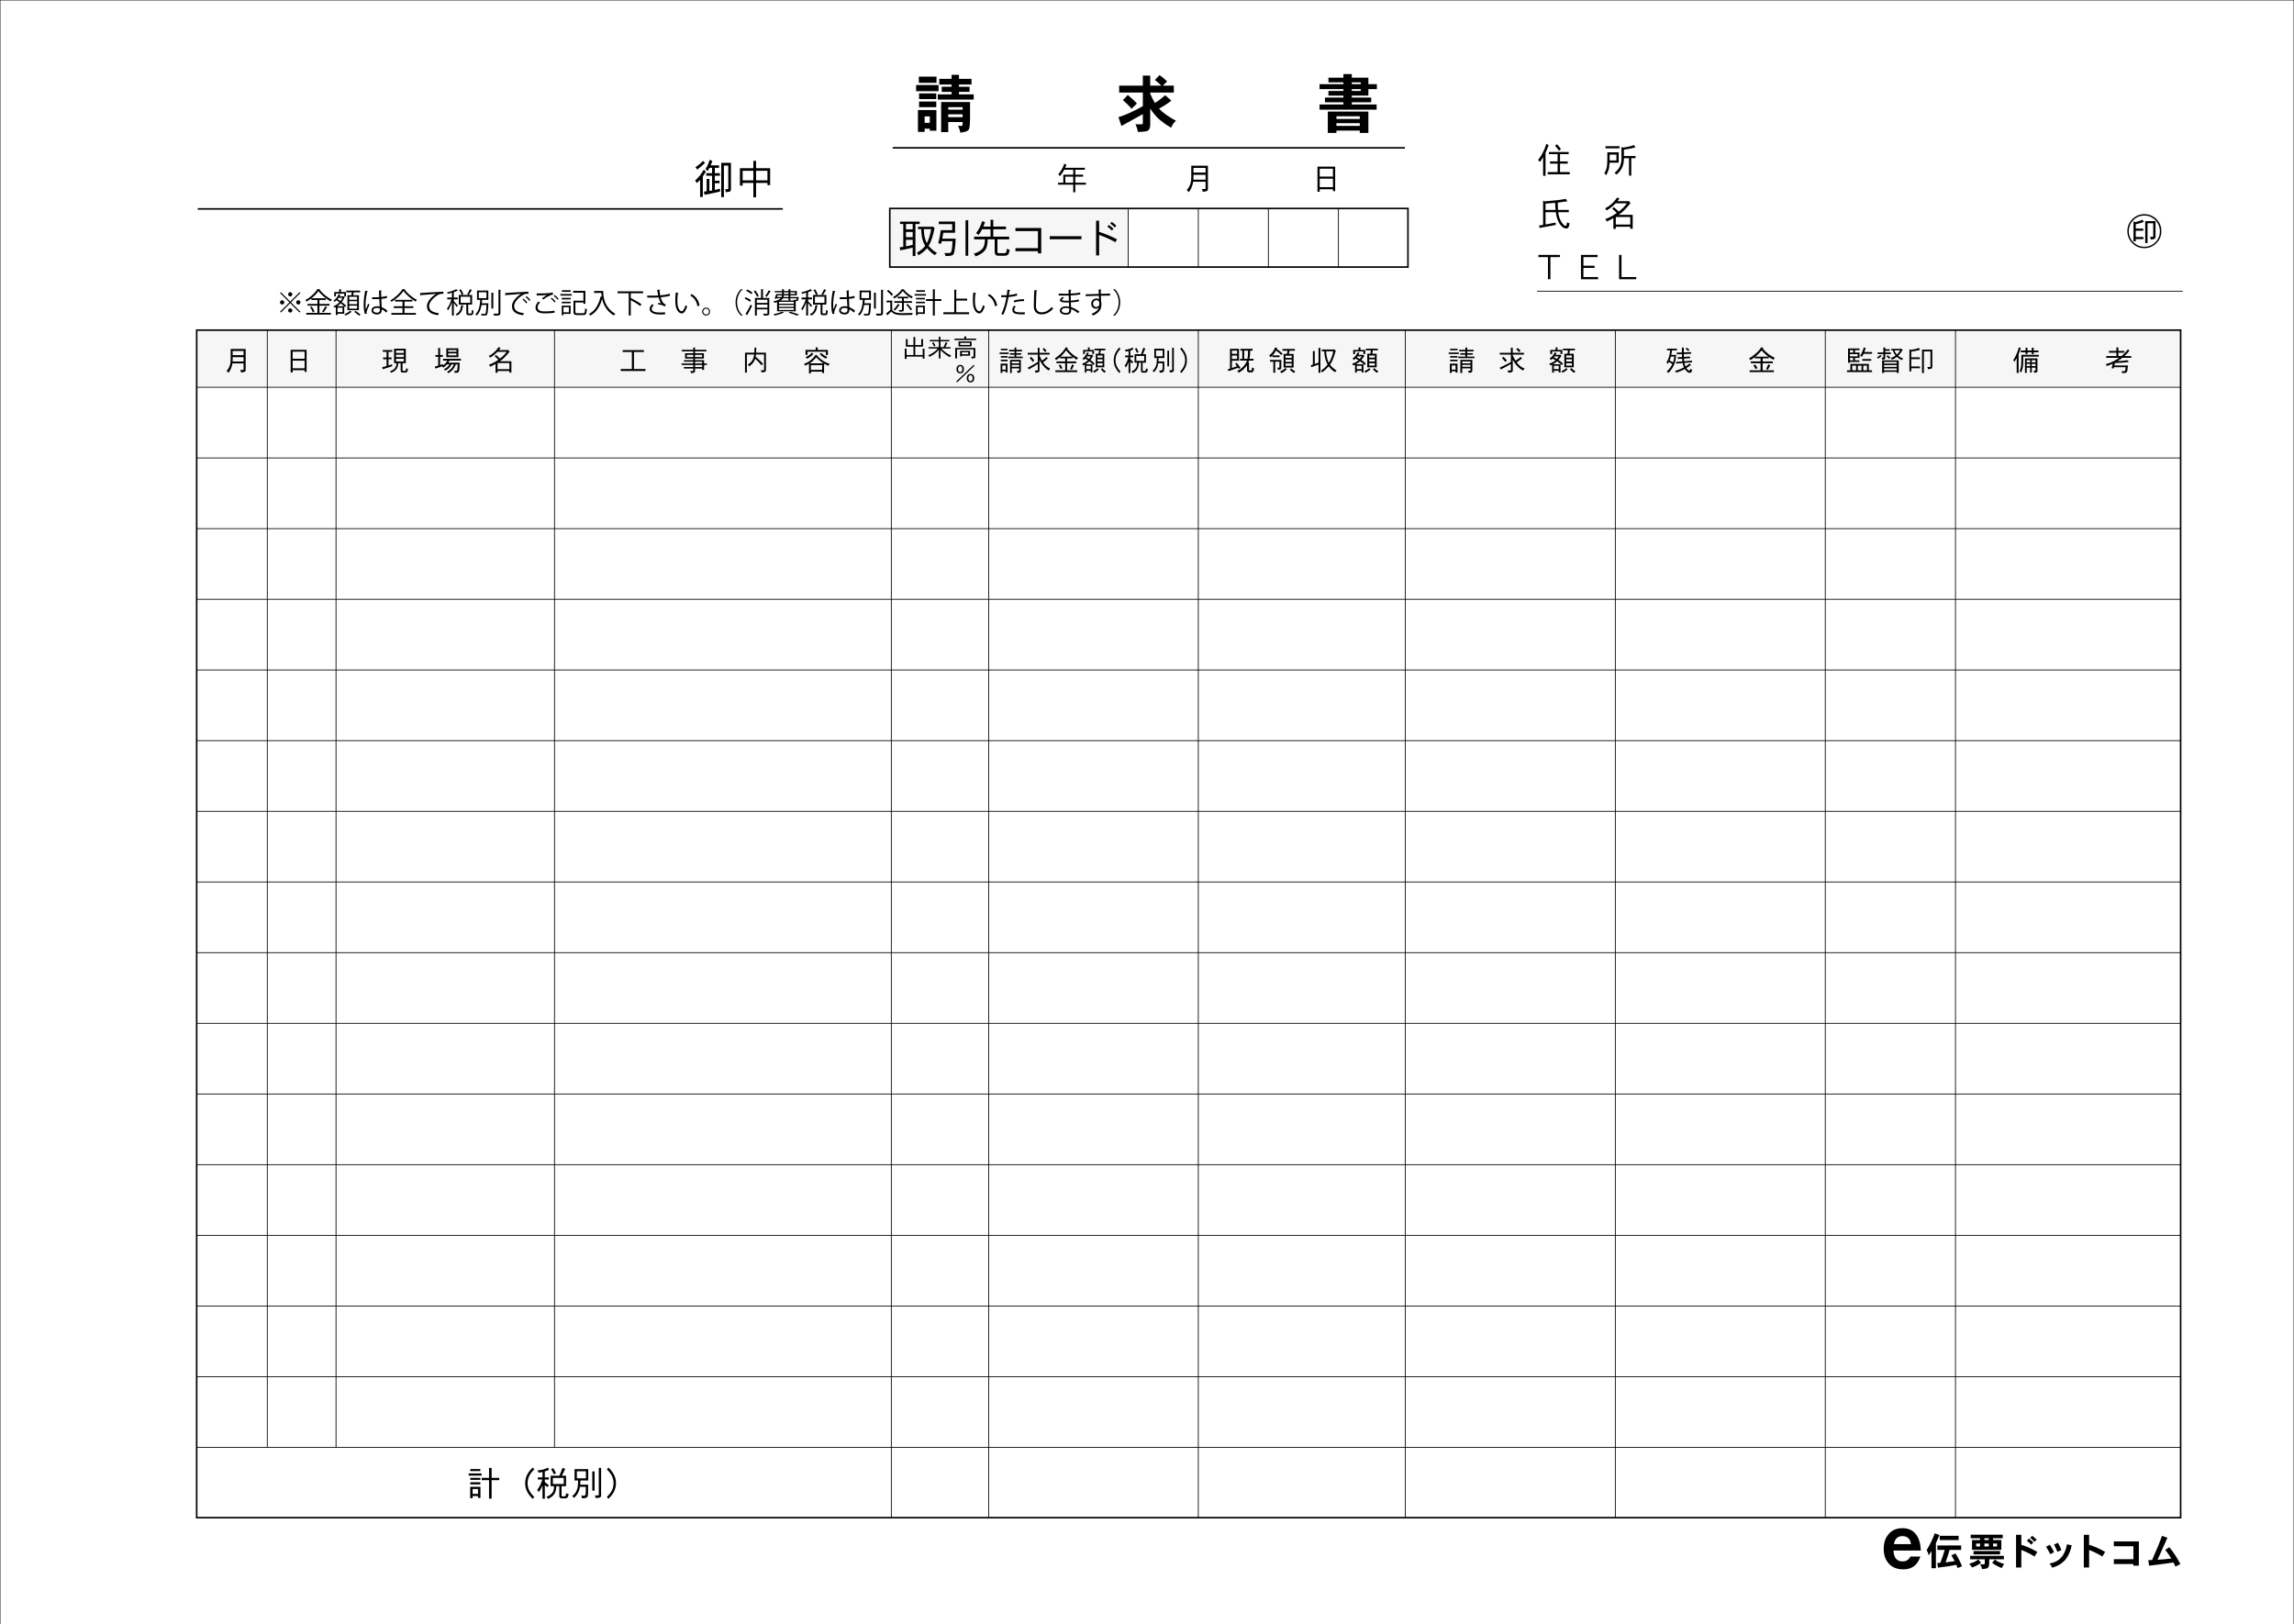 <?xml version="1.0" encoding="iso-8859-1"?>
<!-- Generator: Adobe Illustrator 23.0.2, SVG Export Plug-In . SVG Version: 6.00 Build 0)  -->
<svg version="1.1" id="&#x30EC;&#x30A4;&#x30E4;&#x30FC;_2"
	 xmlns="http://www.w3.org/2000/svg" xmlns:xlink="http://www.w3.org/1999/xlink" x="0px" y="0px" viewBox="0 0 728.5 515.91"
	 style="enable-background:new 0 0 728.5 515.91;" xml:space="preserve">
<rect x="0" y="0" width="728.5" height="515.91" fill="#808080" stroke="none"/>
<rect style="fill:#FFFFFF;stroke:#000000;stroke-width:0.25;stroke-miterlimit:10;" width="728.504" height="515.905"/>
<g>
	<g>
		<path d="M601.303,492.448c0.12,2.304,1.08,3.456,2.881,3.456c1.176,0,2.016-0.527,2.496-1.56h3.168
			c-0.889,2.712-2.688,4.08-5.377,4.08c-1.992,0-3.527-0.601-4.607-1.776c-1.104-1.199-1.656-2.76-1.656-4.729
			c0-1.92,0.504-3.48,1.535-4.656c1.057-1.296,2.545-1.92,4.441-1.92c1.943,0,3.408,0.721,4.416,2.16
			c0.864,1.225,1.32,2.881,1.393,4.944H601.303z M604.135,487.863c-1.488,0-2.376,0.841-2.688,2.545h5.424
			C606.631,488.704,605.719,487.863,604.135,487.863z"/>
		<path d="M615.904,487.51c-0.336,0.863-0.707,1.715-1.115,2.543v8h-1.415v-5.445c-0.288,0.468-0.588,0.924-0.888,1.367
			c-0.132-0.66-0.348-1.199-0.66-1.631c1.031-1.68,1.883-3.467,2.579-5.35L615.904,487.51z M622.801,490.844v1.404h-3.682
			c-0.372,1.367-0.792,2.686-1.271,3.957c0.899-0.096,1.858-0.228,2.878-0.371c-0.323-0.66-0.659-1.283-1.02-1.871l1.308-0.6
			c0.936,1.547,1.619,2.914,2.062,4.09l-1.402,0.551c-0.145-0.359-0.276-0.695-0.42-1.02c-1.836,0.373-3.767,0.672-5.805,0.889
			l-0.24-1.464c0.312-0.024,0.635-0.036,0.971-0.06c0.432-1.043,0.9-2.411,1.404-4.102h-2.327v-1.404H622.801z M621.997,487.773
			v1.355H616v-1.355H621.997z"/>
		<path d="M629.116,496.35c-0.911,0.672-1.883,1.163-2.902,1.475c-0.192-0.408-0.479-0.803-0.852-1.176
			c1.151-0.335,2.123-0.779,2.903-1.354L629.116,496.35z M636.373,494.143v1.08h-4.666v1.175c0,0.815-0.168,1.343-0.492,1.56
			c-0.371,0.239-0.971,0.359-1.799,0.359c-0.072-0.504-0.264-1.008-0.575-1.5h1.331c0.072,0,0.12-0.143,0.12-0.419v-1.175h-4.642
			v-1.08H636.373z M636,487.414v1.127h-3.07v0.564h2.627v3.118h-9.307v-3.118h2.555v-0.564h-2.975v-1.127H636z M635.161,492.596
			v1.079h-8.431v-1.079H635.161z M628.805,490.232h-1.235v0.912h1.235V490.232z M631.575,488.541h-1.403v0.564h1.403V488.541z
			 M631.575,490.232h-1.403v0.912h1.403V490.232z M636.517,496.745c-0.336,0.276-0.588,0.696-0.756,1.259
			c-1.067-0.359-2.11-0.898-3.13-1.643l0.84-1.043C634.334,495.93,635.354,496.409,636.517,496.745z M634.201,490.232h-1.271v0.912
			h1.271V490.232z"/>
		<path d="M640.229,497.824V487.45h1.68v3.179c1.57,0.455,3.262,1.211,5.084,2.242l-0.887,1.487
			c-1.295-0.827-2.699-1.522-4.197-2.099v5.564H640.229z M645.062,490.58c-0.432-0.455-0.9-0.875-1.38-1.259l0.624-0.672
			c0.516,0.407,0.995,0.804,1.427,1.2L645.062,490.58z M646.105,489.682c-0.396-0.433-0.852-0.864-1.379-1.271l0.635-0.66
			c0.288,0.216,0.756,0.623,1.416,1.223L646.105,489.682z"/>
		<path d="M651.089,493.591c-0.407-0.852-0.852-1.631-1.331-2.339l1.188-0.647c0.516,0.743,0.971,1.522,1.367,2.351L651.089,493.591
			z M655.971,495.258c-1.056,1.271-2.482,2.146-4.294,2.639c-0.168-0.492-0.444-0.936-0.827-1.331
			c3.082-0.479,4.929-2.507,5.553-6.104l1.511,0.323C657.506,492.691,656.857,494.179,655.971,495.258z M653.367,492.859
			c-0.335-0.816-0.684-1.584-1.066-2.314l1.234-0.564c0.42,0.708,0.78,1.476,1.092,2.314L653.367,492.859z"/>
		<path d="M661.757,497.824V487.45h1.679v3.179c1.572,0.455,3.263,1.211,5.086,2.242l-0.888,1.487
			c-1.296-0.827-2.698-1.522-4.198-2.099v5.564H661.757z"/>
		<path d="M677.498,497.249v-0.517h-6.213v-1.535h6.213v-4.113h-6.213v-1.535h7.94v7.7H677.498z"/>
		<path d="M682.471,497.261l-0.24-1.774l1.199-0.024c1.367-3.022,2.41-5.577,3.143-7.676l1.727,0.6l-3.131,6.992
			c1.584-0.084,3.035-0.216,4.354-0.396c-0.456-0.768-1.092-1.691-1.896-2.759l1.271-0.839c1.344,1.606,2.507,3.394,3.514,5.36
			l-1.547,0.792c-0.24-0.492-0.455-0.924-0.647-1.296C687.027,496.697,684.449,497.033,682.471,497.261z"/>
	</g>
</g>
<g>
	<g>
	</g>
</g>
<rect x="282.572" y="66.208" style="fill:#F6F6F6;" width="75.72" height="18.61"/>
<rect x="62.461" y="104.847" style="fill:#F6F6F6;" width="630.039" height="18.151"/>
<g>
	<rect x="290.153" y="22.906" style="fill:none;" width="148.034" height="24.592"/>
	<path d="M298.055,27.003v1.96h-7.122v-1.96H298.055z M293.634,40.866v1.02h-2.121v-6.941h5.861v6.562h-2.101v-0.64H293.634z
		 M297.415,24.343v1.96h-5.622v-1.96H297.415z M297.334,29.664v1.801h-5.461v-1.801H297.334z M297.334,32.244v1.8h-5.461v-1.8
		H297.334z M293.634,36.965v2.041h1.64v-2.041H293.634z M302.195,25.043v-1.28h2.341v1.28h3.98v1.8h-3.98v0.7h3.36v1.64h-3.36v0.8
		h4.681v1.64h-11.402v-1.64h4.381v-0.8h-3.141v-1.64h3.141v-0.7h-3.921v-1.8H302.195z M308.057,37.365
		c0,2.201-0.16,3.481-0.46,3.861c-0.32,0.44-1.2,0.74-2.661,0.9c-0.04-0.64-0.28-1.34-0.72-2.141h1.06c0.28,0,0.42-0.2,0.42-0.6
		v-0.62h-4.561v3.201h-2.261v-9.562h9.182V37.365z M305.696,34.825v-0.78h-4.561v0.78H305.696z M305.696,37.206v-0.9h-4.561v0.9
		H305.696z"/>
	<path d="M362.931,27.203v-3.201h2.341v3.201h3.521c-0.48-0.52-1.16-1.12-2.04-1.8l1.48-1.561c1.1,0.8,1.9,1.48,2.42,2.021
		l-1.4,1.34h3.521v2.181h-7.501v0.36c0.439,1.1,0.94,2.081,1.5,2.961c1.061-0.66,2.141-1.48,3.261-2.461l1.961,1.721
		c-1.301,1-2.601,1.84-3.921,2.521l0.04,0.04c1.18,1.28,2.96,2.561,5.36,3.841c-0.64,0.48-1.16,1.22-1.56,2.2
		c-2.461-1.42-4.321-2.94-5.562-4.581c-0.4-0.5-0.76-1-1.08-1.52v5.121c0,1-0.261,1.64-0.781,1.92c-0.46,0.24-1.521,0.38-3.161,0.38
		c-0.06-0.68-0.32-1.5-0.76-2.42h2.161c0.12,0,0.2-0.16,0.2-0.44v-2.781l-6.801,3.761l-0.94-2.8c2.241-0.68,4.821-1.841,7.742-3.501
		v-4.321h-7.521v-2.181H362.931z M361.051,32.904l-1.72,1.641c-0.56-0.72-1.46-1.641-2.741-2.741l1.561-1.64
		C359.471,31.264,360.451,32.184,361.051,32.904z"/>
	<path d="M426.628,24.663v-1.14h2.661v1.14h5.261v2.061h2.701v1.58h-2.701v2.061h-5.261v0.62h6.161v1.5h-6.161v0.7h7.882v1.64
		h-18.124v-1.64h7.581v-0.7h-5.861v-1.5h5.861v-0.62h-4.761v-1.48h4.761v-0.581h-7.581v-1.58h7.581v-0.58h-4.761v-1.48H426.628z
		 M424.408,41.466v0.74h-2.741v-6.762h12.883v6.762h-2.721v-0.74H424.408z M424.408,36.925v0.86h7.421v-0.86H424.408z
		 M424.408,39.126v0.86h7.421v-0.86H424.408z M429.289,26.723h2.841v-0.58h-2.841V26.723z M429.289,28.884h2.841v-0.581h-2.841
		V28.884z"/>
</g>
<g>
	<rect x="335.416" y="51.609" style="fill:none;" width="90.784" height="14.164"/>
	<path d="M338.655,52.343c-0.14,0.33-0.27,0.65-0.41,0.95h6.267v0.62h-3.028v1.569h2.479v0.62h-2.479v1.919h3.378v0.62h-3.378v2.419
		h-0.66v-2.419h-4.817v-0.62h1.659v-2.539h3.159v-1.569h-2.878c-0.12,0.229-0.24,0.45-0.36,0.669c-0.44,0.65-0.77,1.109-1.01,1.369
		c-0.16-0.26-0.33-0.459-0.5-0.6c0.37-0.42,0.709-0.89,1.009-1.409c0.32-0.52,0.63-1.179,0.91-1.979L338.655,52.343z
		 M340.824,56.101h-2.499v1.919h2.499V56.101z"/>
	<path d="M383.594,52.633v7.286c0,0.4-0.11,0.64-0.33,0.74c-0.2,0.12-0.64,0.2-1.31,0.25c-0.02-0.3-0.12-0.59-0.29-0.879h1.02
		c0.11,0,0.17-0.08,0.17-0.22V57.72h-3.938c-0.2,1.279-0.66,2.389-1.39,3.338c-0.22-0.33-0.439-0.56-0.669-0.7
		c0.959-0.979,1.449-2.309,1.449-3.978v-3.748H383.594z M382.854,57.06v-1.539h-3.848v0.859c0,0.24-0.01,0.46-0.02,0.68H382.854z
		 M382.854,54.812v-1.479h-3.848v1.479H382.854z"/>
	<path d="M424.005,60.708h-0.699v-0.6h-4.218v0.8h-0.7v-7.986h5.617V60.708z M423.306,56.081v-2.499h-4.218v2.499H423.306z
		 M423.306,59.439V56.75h-4.218v2.688H423.306z"/>
</g>
<g>
	<path d="M224.187,54.484c-0.325,0.559-0.65,1.079-0.988,1.56v6.514h-0.871v-5.435c-0.338,0.377-0.689,0.715-1.04,1.027
		c-0.143-0.325-0.325-0.598-0.559-0.806c1.04-0.91,1.95-2.041,2.743-3.419L224.187,54.484z M223.875,51.741
		c-0.754,0.78-1.573,1.482-2.47,2.132c-0.143-0.273-0.338-0.533-0.572-0.767c0.793-0.481,1.599-1.157,2.431-2.015L223.875,51.741z
		 M226.214,51.169c-0.182,0.494-0.364,0.936-0.52,1.339h2.652v0.806h-1.339v1.677h1.599v0.819h-1.599v1.599h1.495v0.767h-1.495
		v2.145c0.546-0.117,1.092-0.247,1.651-0.39v0.91c-1.911,0.468-3.549,0.806-4.915,1.014l-0.221-1.014
		c0.286-0.026,0.585-0.065,0.884-0.091v-3.926h0.871v3.809c0.286-0.052,0.572-0.091,0.858-0.143v-4.68h-1.846v-0.819h1.846v-1.677
		h-0.819c-0.208,0.416-0.403,0.754-0.585,1.027c-0.247-0.286-0.481-0.481-0.702-0.585c0.559-0.936,1.014-1.95,1.378-3.029
		L226.214,51.169z M232.13,51.715v8.412c0,0.273-0.065,0.481-0.195,0.611c-0.182,0.156-0.663,0.247-1.443,0.299
		c-0.026-0.416-0.117-0.728-0.26-0.949h0.65c0.26,0,0.39-0.078,0.39-0.208v-7.293h-1.378v10.023h-0.858V51.715H232.13z"/>
	<path d="M244.571,58.8h-0.858v-0.702h-3.614v4.563h-0.858v-4.563h-3.406v0.858h-0.858v-5.538h4.264v-2.327h0.858v2.327h4.472V58.8z
		 M239.24,57.279v-3.042h-3.406v3.042H239.24z M240.099,57.279h3.614v-3.042h-3.614V57.279z"/>
</g>
<g>
	<path d="M89.194,92.801l2.971,2.971l2.971-2.971l0.261,0.261l-2.971,2.971l2.971,2.971l-0.261,0.261l-2.971-2.971l-2.98,2.98
		l-0.261-0.261l2.98-2.98l-2.971-2.971L89.194,92.801z M89.6,96.708c-0.369,0-0.675-0.306-0.675-0.675s0.306-0.675,0.675-0.675
		s0.675,0.306,0.675,0.675C90.275,96.42,89.951,96.708,89.6,96.708z M91.49,93.467c0-0.369,0.306-0.675,0.675-0.675
		s0.675,0.306,0.675,0.675s-0.306,0.675-0.675,0.675C91.778,94.142,91.49,93.818,91.49,93.467z M92.841,98.598
		c0,0.369-0.306,0.675-0.675,0.675s-0.675-0.306-0.675-0.675c0-0.369,0.306-0.675,0.675-0.675
		C92.553,97.923,92.841,98.247,92.841,98.598z M94.731,95.357c0.369,0,0.675,0.306,0.675,0.675s-0.306,0.675-0.675,0.675
		c-0.369,0-0.675-0.306-0.675-0.675C94.056,95.646,94.38,95.357,94.731,95.357z"/>
	<path d="M101.444,97.068v2.305h3.637v0.54h-7.814v-0.54h3.547v-2.305h-3.142v-0.54h3.142v-1.26h-1.936v-0.513
		c-0.486,0.378-1.008,0.729-1.531,1.026c-0.09-0.135-0.252-0.351-0.378-0.477c1.575-0.837,3.124-2.277,3.835-3.493l0.882,0.054
		c-0.018,0.072-0.09,0.117-0.18,0.135c0.874,1.206,2.494,2.512,3.889,3.187c-0.144,0.153-0.297,0.351-0.405,0.531
		c-1.405-0.774-3.016-2.088-3.862-3.277c-0.477,0.729-1.278,1.548-2.206,2.278h4.528v0.549h-2.008v1.26h3.214v0.54H101.444z
		 M99.32,99.22c-0.117-0.459-0.477-1.17-0.846-1.702l0.495-0.189c0.378,0.504,0.756,1.206,0.882,1.666L99.32,99.22z M103.947,97.599
		c-0.027,0.054-0.099,0.081-0.198,0.072c-0.261,0.468-0.693,1.135-1.035,1.566l-0.45-0.225c0.333-0.45,0.774-1.188,1.008-1.711
		L103.947,97.599z"/>
	<path d="M109.562,97.5c-0.072-0.072-0.153-0.153-0.243-0.234v2.368h-2.143v0.432h-0.531v-2.548
		c-0.135,0.072-0.27,0.135-0.405,0.198c-0.072-0.126-0.225-0.324-0.333-0.432c0.657-0.271,1.323-0.711,1.881-1.27
		c-0.306-0.234-0.621-0.459-0.909-0.666c-0.198,0.198-0.396,0.378-0.594,0.522c-0.09-0.099-0.27-0.261-0.387-0.351
		c0.657-0.45,1.296-1.243,1.657-2.08l0.639,0.207c-0.018,0.054-0.081,0.081-0.189,0.081c-0.063,0.135-0.135,0.27-0.207,0.405h1.242
		l0.099-0.027c0.207,0.108,0.288,0.144,0.369,0.18c-0.018,0.036-0.054,0.063-0.09,0.09c-0.207,0.576-0.504,1.099-0.873,1.558
		c0.549,0.414,1.053,0.819,1.377,1.144L109.562,97.5z M106.654,93.26v0.882h-0.513v-1.396h1.566v-0.891l0.748,0.045
		c-0.009,0.063-0.054,0.108-0.171,0.126v0.72h1.576v1.396h-0.531V93.26H106.654z M109.301,97.248
		c-0.306-0.279-0.693-0.594-1.099-0.918c-0.342,0.351-0.711,0.657-1.107,0.918H109.301z M108.779,99.129v-1.386h-1.602v1.386
		H108.779z M107.5,94.592c-0.09,0.135-0.189,0.261-0.288,0.387c0.288,0.198,0.604,0.414,0.918,0.639
		c0.252-0.315,0.468-0.657,0.63-1.026H107.5z M111.705,99.021c-0.027,0.027-0.081,0.054-0.162,0.063
		c-0.36,0.396-1.125,0.864-1.783,1.125c-0.099-0.117-0.279-0.297-0.414-0.405c0.675-0.252,1.422-0.702,1.773-1.089L111.705,99.021z
		 M110.336,93.773h1.225c0.072-0.288,0.153-0.639,0.198-0.937h-1.782v-0.54h4.393v0.54h-1.999c-0.054,0.271-0.144,0.622-0.234,0.937
		h1.836v4.735h-3.637V93.773z M113.397,95.195v-0.936h-2.503v0.936H113.397z M113.397,96.6v-0.945h-2.503V96.6H113.397z
		 M113.397,98.022v-0.954h-2.503v0.954H113.397z M114.019,100.255c-0.333-0.342-1.008-0.855-1.548-1.207l0.45-0.297
		c0.54,0.333,1.233,0.828,1.584,1.17L114.019,100.255z"/>
	<path d="M115.879,99.715c-0.279-0.648-0.387-1.99-0.387-3.169c0-1.197,0.189-2.701,0.486-4.205l0.873,0.171
		c-0.018,0.09-0.108,0.153-0.234,0.162c-0.324,1.233-0.522,2.835-0.522,3.88c0,0.684,0.009,1.369,0.081,1.702
		c0.198-0.54,0.558-1.404,0.747-1.828l0.405,0.378c-0.297,0.612-0.928,1.981-0.928,2.404c0,0.126,0.027,0.261,0.09,0.432
		L115.879,99.715z M118.166,94.412c0.756,0.009,1.513,0.018,2.269-0.036c-0.036-0.774-0.063-1.44-0.081-2.106l0.91,0.027
		c-0.009,0.09-0.09,0.162-0.234,0.189c0.009,0.576,0.027,1.162,0.045,1.846c0.711-0.072,1.287-0.198,1.764-0.36l0.081,0.63
		c-0.432,0.135-1.053,0.261-1.818,0.324c0.036,1,0.081,2.053,0.108,2.629c0.684,0.279,1.369,0.72,1.836,1.143l-0.351,0.576
		c-0.369-0.369-0.9-0.765-1.458-1.026c-0.009,0.766-0.153,1.621-1.503,1.621c-1.053,0-1.755-0.504-1.755-1.296
		c0-0.918,0.927-1.323,1.755-1.323c0.279,0,0.576,0.036,0.855,0.117c-0.027-0.567-0.081-1.513-0.126-2.395
		c-0.279,0.018-0.657,0.027-0.918,0.027h-1.368L118.166,94.412z M120.633,97.95c-0.288-0.09-0.594-0.162-0.891-0.162
		c-0.549,0-1.207,0.198-1.207,0.765c0,0.504,0.54,0.756,1.197,0.756c0.667,0,0.909-0.324,0.909-1.044L120.633,97.95z"/>
	<path d="M128.688,91.864c-0.018,0.072-0.09,0.117-0.18,0.135c0.874,1.188,2.494,2.548,3.889,3.268
		c-0.153,0.144-0.297,0.351-0.405,0.531c-1.414-0.828-3.025-2.196-3.862-3.358c-0.738,1.116-2.224,2.503-3.781,3.421
		c-0.081-0.135-0.252-0.351-0.378-0.477c1.575-0.882,3.133-2.368,3.835-3.565L128.688,91.864z M128.454,97.824v1.575h3.628v0.559
		h-7.787v-0.559h3.529v-1.575h-2.773v-0.549h2.773V95.78h-2.376v-0.549h5.482v0.549h-2.476v1.495h2.809v0.549H128.454z"/>
	<path d="M133.402,93.071c0.675-0.027,6.221-0.423,7.391-0.432l0.009,0.675c-0.117-0.009-0.225-0.009-0.333-0.009
		c-0.522,0-0.963,0.09-1.54,0.459c-1.35,0.811-2.656,2.26-2.656,3.421c0,1.26,0.882,2.007,3.115,2.295l-0.297,0.63
		c-2.557-0.369-3.511-1.323-3.511-2.926c0-1.27,1.251-2.809,2.899-3.844c-0.955,0.063-3.646,0.27-4.808,0.378
		c-0.027,0.072-0.126,0.135-0.198,0.144L133.402,93.071z"/>
	<path d="M144.113,95.654c0.297,0.279,1.107,1.135,1.288,1.369l-0.36,0.468c-0.162-0.271-0.594-0.829-0.927-1.243v3.97h-0.594
		v-4.231c-0.342,0.99-0.801,1.999-1.251,2.593c-0.072-0.162-0.225-0.405-0.324-0.541c0.522-0.666,1.107-1.899,1.431-2.971h-1.341
		v-0.576h1.485v-1.521c-0.441,0.126-0.9,0.243-1.333,0.342c-0.027-0.126-0.117-0.324-0.198-0.45c1.053-0.252,2.25-0.63,2.89-1.018
		l0.549,0.45c-0.027,0.027-0.054,0.036-0.099,0.036c-0.027,0-0.054,0-0.081-0.009c-0.306,0.162-0.693,0.315-1.134,0.459v1.71h1.251
		v0.576h-1.251V95.654z M147.228,96.978c-0.009,0.063-0.072,0.108-0.18,0.117c-0.171,1.251-0.522,2.476-1.972,3.142
		c-0.072-0.144-0.234-0.36-0.369-0.459c1.296-0.558,1.629-1.666,1.755-2.872L147.228,96.978z M148.686,99.292
		c0,0.225,0.036,0.261,0.234,0.261h0.657c0.198,0,0.243-0.153,0.261-1.125c0.126,0.099,0.369,0.198,0.531,0.243
		c-0.054,1.143-0.207,1.431-0.729,1.431h-0.801c-0.604,0-0.748-0.18-0.748-0.819v-2.557h-2.386v-3.042h4.223v3.042h-1.243V99.292z
		 M146.634,93.683c-0.126-0.423-0.459-1.099-0.792-1.594l0.495-0.216c0.342,0.486,0.693,1.143,0.819,1.557L146.634,93.683z
		 M146.292,94.232v1.954h3.034v-1.954H146.292z M149.929,92.144c-0.027,0.054-0.099,0.072-0.198,0.072
		c-0.216,0.432-0.594,1.062-0.891,1.468c0-0.009-0.468-0.216-0.468-0.216c0.288-0.432,0.657-1.134,0.846-1.621L149.929,92.144z"/>
	<path d="M154.652,96.312l0.126-0.009l0.315,0.036c0,0.063-0.009,0.126-0.009,0.198c-0.108,2.323-0.207,3.142-0.441,3.421
		c-0.198,0.225-0.351,0.252-0.999,0.252c-0.216,0-0.459,0-0.711-0.018c-0.018-0.171-0.081-0.396-0.162-0.54
		c0.459,0.045,0.91,0.045,1.062,0.045c0.162,0,0.243-0.018,0.315-0.099c0.171-0.18,0.27-0.882,0.351-2.737h-1.575
		c-0.207,1.233-0.612,2.521-1.531,3.34c-0.09-0.126-0.279-0.297-0.423-0.396c1.188-1.026,1.449-3.043,1.548-4.573h-1.026V92.27
		h3.583v2.962h-1.954c-0.036,0.333-0.063,0.702-0.117,1.08H154.652z M152.05,92.828v1.854h2.44v-1.854H152.05z M156.048,92.954
		l0.765,0.045c-0.009,0.063-0.054,0.108-0.171,0.126v4.862h-0.594V92.954z M158.307,92.026l0.774,0.045
		c-0.009,0.072-0.054,0.108-0.171,0.126v7.193c0,0.432-0.126,0.621-0.396,0.72c-0.288,0.108-0.784,0.117-1.621,0.117
		c-0.036-0.162-0.135-0.441-0.234-0.612c0.333,0.009,0.639,0.009,0.892,0.009c0.72,0,0.756,0,0.756-0.234V92.026z"/>
	<path d="M160.402,93.071c0.675-0.027,6.221-0.423,7.391-0.432l0.009,0.675c-0.117-0.009-0.225-0.009-0.333-0.009
		c-0.522,0-0.963,0.09-1.54,0.459c-1.35,0.811-2.656,2.26-2.656,3.421c0,1.26,0.882,2.007,3.115,2.295l-0.297,0.63
		c-2.557-0.369-3.511-1.323-3.511-2.926c0-1.27,1.251-2.809,2.899-3.844c-0.991,0.072-3.646,0.27-4.808,0.378
		c-0.027,0.072-0.126,0.135-0.198,0.144L160.402,93.071z M166.236,94.844c0.432,0.324,0.945,0.855,1.225,1.242l-0.342,0.279
		c-0.252-0.396-0.801-0.954-1.188-1.251L166.236,94.844z M167.208,94.052c0.441,0.324,0.963,0.847,1.224,1.243l-0.342,0.27
		c-0.243-0.36-0.766-0.918-1.188-1.242L167.208,94.052z"/>
	<path d="M176.127,99.31c-0.792,0.144-1.846,0.207-2.764,0.207c-0.738,0-1.386-0.045-1.737-0.117
		c-1.089-0.243-1.558-0.927-1.558-1.719c0-0.675,0.378-1.377,0.918-1.917l0.522,0.27c-0.504,0.513-0.792,1.098-0.792,1.593
		c0,0.531,0.351,1,1.125,1.18c0.306,0.063,0.829,0.099,1.44,0.099c0.874,0,1.936-0.072,2.8-0.243L176.127,99.31z M172.085,94.772
		c0.468-0.369,1.107-0.801,1.594-1.044v-0.009c-0.685,0.081-2.251,0.108-3.25,0.108c0-0.171,0-0.468-0.009-0.63h0.486
		c1.152,0,3.511-0.018,4.646-0.288l0.072,0.657c-0.297,0.045-0.513,0.09-0.945,0.27c-0.504,0.207-1.377,0.693-2.08,1.26
		L172.085,94.772z M176.118,96.051c-0.261-0.396-0.819-0.937-1.206-1.225l0.297-0.279c0.432,0.315,0.954,0.837,1.233,1.215
		L176.118,96.051z M177.063,95.195c-0.252-0.36-0.783-0.9-1.206-1.215l0.297-0.288c0.441,0.333,0.963,0.846,1.233,1.224
		L177.063,95.195z"/>
	<path d="M177.97,93.881v-0.504h3.601v0.504H177.97z M181.202,97.05v2.647h-2.269v0.423h-0.541v-3.07H181.202z M178.402,95.096
		v-0.495h2.827v0.495H178.402z M178.402,96.321v-0.495h2.827v0.495H178.402z M181.229,92.18v0.495h-2.782V92.18H181.229z
		 M180.653,97.563h-1.719v1.621h1.719V97.563z M182.724,99.058c0,0.342,0.108,0.423,0.621,0.423h1.818
		c0.513,0,0.585-0.234,0.64-1.539c0.153,0.108,0.405,0.207,0.576,0.252c-0.09,1.477-0.288,1.863-1.18,1.863h-1.891
		c-0.909,0-1.188-0.198-1.188-0.99v-3.574h3.16v-2.539h-3.268v-0.576h3.88v4.124h-0.612v-0.433h-2.557V99.058z"/>
	<path d="M190.949,92.414h0.612c0,1.611,0.207,5.104,3.844,7.265c-0.135,0.108-0.378,0.36-0.486,0.513
		c-2.341-1.422-3.313-3.484-3.709-5.24c-0.648,2.404-1.818,4.205-3.709,5.249c-0.117-0.126-0.351-0.351-0.504-0.459
		c1.99-1.035,3.151-2.953,3.718-5.573l0.369,0.09c-0.072-0.45-0.108-0.864-0.117-1.225h-2.295v-0.612h2.277V92.414z"/>
	<path d="M204.226,93.134h-3.817l-0.099,0.027v1.566l0.045-0.054c1.144,0.558,2.62,1.395,3.367,1.971l-0.423,0.541
		c-0.648-0.522-1.909-1.288-2.989-1.864v4.889h-0.639v-7.076h-3.556v-0.603h8.111V93.134z"/>
	<path d="M212.803,93.926c-0.819,0.234-1.918,0.396-2.998,0.495c0.351,1.225,0.729,1.954,1.701,2.377l-0.441,0.549
		c-0.414-0.315-0.837-0.558-2.007-0.622l-0.108-0.531c0.441,0.036,0.774,0.09,1,0.135c-0.315-0.378-0.558-0.954-0.801-1.863
		c-0.405,0.036-0.954,0.054-1.495,0.054c-0.585,0-1.54-0.009-2.116-0.027v-0.612c0.541,0.027,1.306,0.027,2.125,0.027
		c0.459,0,0.981-0.009,1.341-0.045c-0.108-0.486-0.207-1.152-0.315-1.845l0.963,0.018c-0.009,0.108-0.09,0.171-0.234,0.208
		c0.054,0.513,0.144,1.08,0.243,1.575c1.035-0.09,2.206-0.279,2.998-0.531L212.803,93.926z M211.191,99.85
		c-0.432,0.018-0.891,0.027-1.674,0.027c-1.882,0-3.214-0.576-3.214-1.783c0-0.513,0.315-1.035,0.81-1.513l0.486,0.387
		c-0.405,0.324-0.648,0.765-0.648,1.107c0,0.891,1.152,1.179,2.584,1.179c0.783,0,1.242-0.018,1.701-0.045L211.191,99.85z"/>
	<path d="M215.519,93.071c-0.018,0.081-0.117,0.135-0.243,0.144c-0.108,0.675-0.171,1.485-0.171,2.242
		c0,0.333,0.018,0.657,0.036,0.945c0.108,1.53,0.729,2.458,1.422,2.449c0.36,0,0.828-0.918,1.152-1.927
		c0.126,0.126,0.369,0.297,0.522,0.387c-0.414,1.215-0.936,2.206-1.684,2.224c-1.143,0.018-1.936-1.369-2.062-3.097
		c-0.027-0.342-0.036-0.72-0.036-1.125c0-0.792,0.045-1.657,0.135-2.422L215.519,93.071z M221.487,97.257
		c-0.252-1.575-1.053-2.709-2.269-3.385l0.396-0.486c1.314,0.702,2.278,1.999,2.539,3.664L221.487,97.257z"/>
	<path d="M225.5,98.958c0,0.693-0.567,1.26-1.26,1.26c-0.693,0-1.261-0.567-1.261-1.26s0.567-1.26,1.261-1.26
		C224.951,97.698,225.5,98.283,225.5,98.958z M225.176,98.958c0-0.522-0.414-0.937-0.936-0.937c-0.513,0-0.927,0.415-0.927,0.937
		c0,0.513,0.414,0.927,0.927,0.927C224.78,99.886,225.176,99.454,225.176,98.958z"/>
	<path d="M235.852,91.892c-0.981,0.819-1.782,2.322-1.782,4.141c0,1.863,0.828,3.349,1.782,4.141v0.045h-0.54
		c-0.909-0.819-1.72-2.332-1.72-4.186s0.811-3.367,1.72-4.187h0.54V91.892z"/>
	<path d="M236.794,94.394c0.594,0.225,1.332,0.63,1.701,0.937l-0.342,0.504c-0.36-0.315-1.089-0.738-1.684-0.99L236.794,94.394z
		 M236.758,99.688c0.459-0.711,1.134-1.917,1.638-2.953l0.45,0.387c-0.45,0.954-1.053,2.088-1.485,2.791
		c0.027,0.045,0.036,0.09,0.036,0.126c0,0.036-0.009,0.072-0.027,0.108L236.758,99.688z M238.595,93.431
		c-0.342-0.333-1.053-0.783-1.647-1.062l0.342-0.432c0.585,0.252,1.305,0.675,1.666,1.008L238.595,93.431z M239.891,92.251
		c0.423,0.54,0.882,1.26,1.053,1.747l-0.531,0.288c-0.162-0.486-0.603-1.225-1.026-1.773L239.891,92.251z M244.303,94.628v4.844
		c0,0.729-0.342,0.738-1.756,0.738c-0.027-0.162-0.117-0.405-0.198-0.576c0.27,0.009,0.531,0.018,0.738,0.018
		c0.567,0,0.622,0,0.622-0.18v-1.207h-3.367v1.954h-0.594v-5.591h1.945v-2.782l0.783,0.045c-0.009,0.072-0.054,0.108-0.18,0.126
		v2.61H244.303z M243.708,95.195h-3.367v1h3.367V95.195z M240.341,97.734h3.367v-1.008h-3.367V97.734z M244.798,92.521
		c-0.036,0.054-0.09,0.081-0.198,0.072c-0.261,0.513-0.729,1.224-1.089,1.692c0-0.009-0.486-0.243-0.495-0.243
		c0.369-0.495,0.846-1.27,1.098-1.836L244.798,92.521z"/>
	<path d="M248.972,99.31c-0.045,0.054-0.081,0.054-0.198,0.054c-0.72,0.324-1.836,0.666-2.737,0.864
		c-0.09-0.108-0.279-0.315-0.405-0.423c0.9-0.171,2.025-0.486,2.692-0.819L248.972,99.31z M246.775,98.869v-2.917
		c-0.252,0.081-0.531,0.153-0.846,0.216c-0.054-0.135-0.18-0.369-0.288-0.477c1.225-0.243,1.9-0.567,2.278-0.945h-1.314
		l-0.054,0.135l-0.567-0.036c0.189-0.405,0.387-0.981,0.531-1.458h1.845v-0.54h-2.332v-0.423h2.332v-0.567l0.729,0.045
		c-0.009,0.063-0.054,0.108-0.171,0.126v0.396h1.495v-0.567l0.756,0.045c-0.009,0.063-0.063,0.108-0.18,0.126v0.396h2.062v1.387
		h-2.062v0.522h2.197l0.126-0.009l0.333,0.054c0,0.054-0.018,0.099-0.027,0.162c-0.108,0.972-0.216,1.116-0.927,1.116v3.214H246.775
		z M246.757,94.331h1.45c0.072-0.162,0.117-0.342,0.135-0.522h-1.395L246.757,94.331z M252.078,96.447v-0.603h-4.708v0.603H252.078z
		 M252.078,97.437v-0.594h-4.708v0.594H252.078z M252.078,98.454v-0.621h-4.708v0.621H252.078z M250.413,94.745h-1.773
		c-0.144,0.252-0.36,0.486-0.684,0.693h4.132c-0.018-0.081-0.054-0.162-0.081-0.225c0.288,0.027,0.559,0.036,0.657,0.036
		c0.225,0,0.279,0,0.352-0.504h-2.026v0.657h-0.576V94.745z M250.413,94.331v-0.522h-1.503c-0.018,0.18-0.045,0.351-0.09,0.522
		H250.413z M248.918,92.846v0.54h1.495v-0.54H248.918z M253.086,100.228c-0.594-0.27-1.603-0.612-2.638-0.91l0.486-0.324
		c1.018,0.27,2.125,0.63,2.8,0.9L253.086,100.228z M252.492,92.846h-1.503v0.54h1.503V92.846z"/>
	<path d="M256.613,95.654c0.297,0.279,1.107,1.135,1.288,1.369l-0.36,0.468c-0.162-0.271-0.594-0.829-0.927-1.243v3.97h-0.594
		v-4.231c-0.342,0.99-0.801,1.999-1.251,2.593c-0.072-0.162-0.225-0.405-0.324-0.541c0.522-0.666,1.107-1.899,1.431-2.971h-1.341
		v-0.576h1.485v-1.521c-0.441,0.126-0.9,0.243-1.333,0.342c-0.027-0.126-0.117-0.324-0.198-0.45c1.053-0.252,2.25-0.63,2.89-1.018
		l0.549,0.45c-0.027,0.027-0.054,0.036-0.099,0.036c-0.027,0-0.054,0-0.081-0.009c-0.306,0.162-0.693,0.315-1.134,0.459v1.71h1.251
		v0.576h-1.251V95.654z M259.728,96.978c-0.009,0.063-0.072,0.108-0.18,0.117c-0.171,1.251-0.522,2.476-1.972,3.142
		c-0.072-0.144-0.234-0.36-0.369-0.459c1.296-0.558,1.629-1.666,1.755-2.872L259.728,96.978z M261.186,99.292
		c0,0.225,0.036,0.261,0.234,0.261h0.657c0.198,0,0.243-0.153,0.261-1.125c0.126,0.099,0.369,0.198,0.531,0.243
		c-0.054,1.143-0.207,1.431-0.729,1.431h-0.801c-0.604,0-0.748-0.18-0.748-0.819v-2.557h-2.386v-3.042h4.223v3.042h-1.243V99.292z
		 M259.134,93.683c-0.126-0.423-0.459-1.099-0.792-1.594l0.495-0.216c0.342,0.486,0.693,1.143,0.819,1.557L259.134,93.683z
		 M258.792,94.232v1.954h3.034v-1.954H258.792z M262.429,92.144c-0.027,0.054-0.099,0.072-0.198,0.072
		c-0.216,0.432-0.594,1.062-0.891,1.468c0-0.009-0.468-0.216-0.468-0.216c0.288-0.432,0.657-1.134,0.846-1.621L262.429,92.144z"/>
	<path d="M264.379,99.715c-0.279-0.648-0.387-1.99-0.387-3.169c0-1.197,0.189-2.701,0.486-4.205l0.873,0.171
		c-0.018,0.09-0.108,0.153-0.234,0.162c-0.324,1.233-0.522,2.835-0.522,3.88c0,0.684,0.009,1.369,0.081,1.702
		c0.198-0.54,0.558-1.404,0.747-1.828l0.405,0.378c-0.297,0.612-0.928,1.981-0.928,2.404c0,0.126,0.027,0.261,0.09,0.432
		L264.379,99.715z M266.666,94.412c0.756,0.009,1.513,0.018,2.269-0.036c-0.036-0.774-0.063-1.44-0.081-2.106l0.91,0.027
		c-0.009,0.09-0.09,0.162-0.234,0.189c0.009,0.576,0.027,1.162,0.045,1.846c0.711-0.072,1.287-0.198,1.764-0.36l0.081,0.63
		c-0.432,0.135-1.053,0.261-1.818,0.324c0.036,1,0.081,2.053,0.108,2.629c0.684,0.279,1.369,0.72,1.836,1.143l-0.351,0.576
		c-0.369-0.369-0.9-0.765-1.458-1.026c-0.009,0.766-0.153,1.621-1.503,1.621c-1.053,0-1.755-0.504-1.755-1.296
		c0-0.918,0.927-1.323,1.755-1.323c0.279,0,0.576,0.036,0.855,0.117c-0.027-0.567-0.081-1.513-0.126-2.395
		c-0.279,0.018-0.657,0.027-0.918,0.027h-1.368L266.666,94.412z M269.133,97.95c-0.288-0.09-0.594-0.162-0.891-0.162
		c-0.549,0-1.207,0.198-1.207,0.765c0,0.504,0.54,0.756,1.197,0.756c0.667,0,0.909-0.324,0.909-1.044L269.133,97.95z"/>
	<path d="M276.152,96.312l0.126-0.009l0.315,0.036c0,0.063-0.009,0.126-0.009,0.198c-0.108,2.323-0.207,3.142-0.441,3.421
		c-0.198,0.225-0.351,0.252-0.999,0.252c-0.216,0-0.459,0-0.711-0.018c-0.018-0.171-0.081-0.396-0.162-0.54
		c0.459,0.045,0.91,0.045,1.062,0.045c0.162,0,0.243-0.018,0.315-0.099c0.171-0.18,0.27-0.882,0.351-2.737h-1.575
		c-0.207,1.233-0.612,2.521-1.531,3.34c-0.09-0.126-0.279-0.297-0.423-0.396c1.188-1.026,1.449-3.043,1.548-4.573h-1.026V92.27
		h3.583v2.962h-1.954c-0.036,0.333-0.063,0.702-0.117,1.08H276.152z M273.55,92.828v1.854h2.44v-1.854H273.55z M277.548,92.954
		l0.765,0.045c-0.009,0.063-0.054,0.108-0.171,0.126v4.862h-0.594V92.954z M279.807,92.026l0.774,0.045
		c-0.009,0.072-0.054,0.108-0.171,0.126v7.193c0,0.432-0.126,0.621-0.396,0.72c-0.288,0.108-0.784,0.117-1.621,0.117
		c-0.036-0.162-0.135-0.441-0.234-0.612c0.333,0.009,0.639,0.009,0.892,0.009c0.72,0,0.756,0,0.756-0.234V92.026z"/>
	<path d="M283.333,95.457V98.4c0.711,1.071,2.08,1.071,3.7,1.071c0.981,0,2.134-0.027,2.836-0.072
		c-0.072,0.144-0.171,0.432-0.198,0.612c-0.63,0.027-1.62,0.045-2.521,0.045c-1.864,0-3.16,0-4.078-1.116
		c-0.423,0.396-0.855,0.801-1.207,1.107c0.009,0.072-0.018,0.108-0.081,0.144l-0.36-0.667c0.396-0.288,0.882-0.693,1.314-1.08
		v-2.413h-1.188v-0.576H283.333z M282.101,92.071c0.567,0.414,1.224,1.026,1.512,1.485l-0.486,0.396
		c-0.27-0.459-0.909-1.099-1.485-1.531L282.101,92.071z M287.205,91.9c-0.018,0.054-0.072,0.099-0.144,0.117
		c0.639,0.828,1.8,1.737,2.8,2.214c-0.126,0.153-0.279,0.378-0.36,0.549c-0.999-0.558-2.169-1.495-2.809-2.359
		c-0.567,0.829-1.639,1.792-2.746,2.404c-0.072-0.153-0.216-0.369-0.333-0.495c1.116-0.585,2.242-1.584,2.773-2.467L287.205,91.9z
		 M285.773,96.771c-0.027,0.054-0.081,0.081-0.18,0.081c-0.351,0.63-0.891,1.314-1.404,1.746c-0.099-0.09-0.306-0.252-0.432-0.333
		c0.495-0.396,1.017-1.062,1.341-1.719L285.773,96.771z M287.025,96.186v2.152c0,0.576-0.225,0.648-1.432,0.648
		c-0.027-0.153-0.099-0.369-0.18-0.522c0.208,0,0.405,0.009,0.559,0.009c0.468,0,0.468-0.009,0.468-0.144v-2.143h-2.449v-0.531
		h2.449v-0.909h-1.368v-0.513h3.367v0.513h-1.414v0.909h2.602v0.531H287.025z M289.149,98.553c-0.252-0.504-0.837-1.26-1.377-1.8
		c0.261-0.135,0.36-0.18,0.468-0.234c0.549,0.522,1.152,1.27,1.414,1.765L289.149,98.553z"/>
	<path d="M294.071,93.377v0.504h-3.601v-0.504H294.071z M293.702,97.05v2.647h-2.269v0.423h-0.541v-3.07H293.702z M290.902,95.096
		v-0.495h2.827v0.495H290.902z M290.902,96.321v-0.495h2.827v0.495H290.902z M293.729,92.18v0.495h-2.782V92.18H293.729z
		 M293.153,97.563h-1.719v1.621h1.719V97.563z M298.951,94.988v0.594h-2.088v4.636h-0.612v-4.636h-2.179v-0.594h2.179v-3.115
		l0.792,0.054c-0.009,0.063-0.054,0.108-0.18,0.126v2.935H298.951z"/>
	<path d="M303.674,99.174h4.087v0.612h-8.184v-0.612h3.466V92l0.819,0.054c-0.009,0.063-0.063,0.108-0.189,0.126v2.665h3.457v0.612
		h-3.457V99.174z"/>
	<path d="M310.019,93.071c-0.018,0.081-0.117,0.135-0.243,0.144c-0.108,0.675-0.171,1.485-0.171,2.242
		c0,0.333,0.018,0.657,0.036,0.945c0.108,1.53,0.729,2.458,1.422,2.449c0.36,0,0.828-0.918,1.152-1.927
		c0.126,0.126,0.369,0.297,0.522,0.387c-0.414,1.215-0.936,2.206-1.684,2.224c-1.143,0.018-1.936-1.369-2.062-3.097
		c-0.027-0.342-0.036-0.72-0.036-1.125c0-0.792,0.045-1.657,0.135-2.422L310.019,93.071z M315.987,97.257
		c-0.252-1.575-1.053-2.709-2.269-3.385l0.396-0.486c1.314,0.702,2.278,1.999,2.539,3.664L315.987,97.257z"/>
	<path d="M323.043,93.827c-0.766,0.27-1.783,0.441-2.764,0.513c-0.378,2.062-0.927,4.114-1.647,5.627l-0.648-0.243
		c0.738-1.449,1.278-3.313,1.629-5.356c-0.18,0.009-1.386,0.018-1.657,0.009l-0.009-0.612c0.144,0.009,0.333,0.009,0.54,0.009
		c0.081,0,0.981,0,1.215-0.009c0.09-0.576,0.18-1.206,0.234-1.755l0.927,0.09c-0.009,0.099-0.135,0.171-0.261,0.18
		c-0.054,0.396-0.144,0.882-0.225,1.432c0.882-0.081,1.773-0.234,2.521-0.504L323.043,93.827z M325.438,99.823
		c-0.27,0.009-0.549,0.018-0.828,0.018c-0.846,0-1.647-0.063-2.134-0.198c-0.639-0.18-1.008-0.648-0.999-1.242
		c0.009-0.396,0.18-0.846,0.558-1.306l0.54,0.234c-0.315,0.369-0.468,0.72-0.468,0.999c0,0.711,0.684,0.892,2.323,0.892
		c0.333,0,0.675-0.009,1.008-0.036V99.823z M321.926,95.483c0.927-0.297,2.206-0.486,3.268-0.459v0.612
		c-1.017-0.027-2.196,0.117-3.115,0.405L321.926,95.483z"/>
	<path d="M329.432,92.243c-0.018,0.108-0.099,0.171-0.279,0.198c-0.072,1.044-0.162,3.43-0.162,4.763
		c0,1.341,0.667,1.989,1.801,1.989c1.098,0,2.214-0.549,3.241-1.71c0.09,0.144,0.297,0.432,0.405,0.531
		c-1.053,1.197-2.332,1.828-3.655,1.828c-1.638,0-2.476-0.945-2.476-2.647c0-1.134,0.081-3.925,0.144-5.032L329.432,92.243z"/>
	<path d="M336.208,93.251c0.558,0.036,1.305,0.036,1.917,0.036c0.405,0,0.864-0.009,1.242-0.018
		c-0.009-0.432-0.018-0.936-0.018-1.251l0.91,0.045c-0.009,0.108-0.09,0.162-0.243,0.189c-0.009,0.144,0,0.837,0,0.99
		c1.053-0.054,2.098-0.144,2.989-0.351l0.081,0.594c-0.882,0.198-1.927,0.288-3.07,0.342c0.009,0.54,0.018,1.098,0.036,1.656
		c0.873-0.054,1.81-0.171,2.539-0.351l0.072,0.585c-0.756,0.162-1.701,0.271-2.602,0.315l0.072,1.503
		c0.828,0.27,1.71,0.738,2.646,1.404l-0.396,0.549c-0.81-0.639-1.576-1.071-2.233-1.324c0,0.144,0.009,0.306,0.009,0.423
		c-0.009,0.855-0.522,1.351-1.612,1.351c-1.143,0-1.98-0.468-1.98-1.314c0-0.864,0.981-1.341,1.99-1.341
		c0.297,0,0.612,0.027,0.945,0.108c-0.009-0.387-0.027-0.855-0.036-1.341c-0.288,0.009-0.612,0.018-0.873,0.018
		c-1.54,0-1.972-0.243-1.972-0.765c0-0.342,0.261-0.621,0.837-0.99l0.432,0.279c-0.405,0.225-0.622,0.423-0.622,0.603
		c0,0.27,0.423,0.324,1.566,0.324c0.198,0,0.405,0,0.604-0.009l-0.054-1.666c-0.387,0.018-0.837,0.018-1.242,0.018
		c-0.576,0-1.396,0-1.936-0.018V93.251z M339.54,97.941c-0.36-0.099-0.693-0.145-1.008-0.145c-0.685,0-1.377,0.279-1.377,0.819
		c0,0.531,0.63,0.792,1.413,0.792c0.711,0,0.981-0.315,0.981-0.945L339.54,97.941z"/>
	<path d="M348.936,93.341c-0.009-0.198-0.036-1.179-0.054-1.404l0.927,0.036c-0.009,0.072-0.072,0.162-0.234,0.189
		c0,0.108,0,0.216,0.018,1.161c1.107-0.036,2.269-0.063,2.944-0.072v0.621c-0.765-0.018-1.854,0-2.926,0.036
		c0.018,0.702,0.036,1.35,0.063,1.845c0.09,0.297,0.108,0.567,0.108,0.945c0,0.288-0.027,0.621-0.09,0.874
		c-0.234,1.053-1.008,1.98-2.593,2.61c-0.117-0.153-0.315-0.378-0.459-0.513c1.377-0.496,2.116-1.243,2.341-2.098h-0.009
		c-0.189,0.27-0.522,0.477-0.927,0.477c-0.801,0-1.513-0.657-1.513-1.576c-0.009-0.954,0.765-1.684,1.621-1.684
		c0.324,0,0.657,0.117,0.837,0.279c0-0.153-0.018-0.756-0.036-1.144c-0.937,0.018-3.781,0.117-4.15,0.135l-0.018-0.594l2.053-0.054
		L348.936,93.341z M349.106,96.501c0-0.352,0-1.17-0.918-1.17c-0.622,0.009-1.062,0.486-1.071,1.143c0,0.63,0.477,1.044,0.999,1.044
		C348.755,97.518,349.106,97.023,349.106,96.501z"/>
	<path d="M353.479,100.174c0.981-0.819,1.783-2.323,1.783-4.141c0-1.864-0.828-3.349-1.783-4.141v-0.045h0.541
		c0.918,0.819,1.719,2.332,1.719,4.187s-0.801,3.367-1.719,4.186h-0.541V100.174z"/>
</g>
<g>
	<rect x="71.001" y="109.913" style="fill:none;" width="28.333" height="15.331"/>
	<path d="M78.014,110.83v6.563c0,0.36-0.099,0.576-0.297,0.667c-0.18,0.108-0.576,0.18-1.179,0.225
		c-0.018-0.27-0.108-0.531-0.261-0.792h0.918c0.099,0,0.153-0.072,0.153-0.198v-1.881H73.8c-0.18,1.152-0.594,2.152-1.251,3.007
		c-0.198-0.297-0.396-0.504-0.603-0.63c0.864-0.882,1.305-2.08,1.305-3.583v-3.376H78.014z M77.347,114.818v-1.386h-3.466v0.774
		c0,0.216-0.009,0.415-0.018,0.612H77.347z M77.347,112.793v-1.333h-3.466v1.333H77.347z"/>
	<path d="M97.365,118.104h-0.63v-0.54h-3.799v0.72h-0.63v-7.193h5.06V118.104z M96.734,113.936v-2.25h-3.799v2.25H96.734z
		 M96.734,116.961v-2.421h-3.799v2.421H96.734z"/>
</g>
<g>
	<rect x="120.956" y="109.913" style="fill:none;" width="42.711" height="15.331"/>
	<path d="M124.575,111.18v0.559h-1.207v1.792h1v0.567h-1v1.972l1.17-0.378v0.612c-1.053,0.36-2.053,0.685-3.007,0.955l-0.153-0.63
		c0.423-0.108,0.882-0.234,1.386-0.378v-2.152h-1.107v-0.567h1.107v-1.792h-1.215v-0.559H124.575z M127.834,115.357v2.26
		c0,0.108,0.036,0.171,0.117,0.171h0.666c0.117,0,0.207-0.072,0.261-0.198c0.054-0.108,0.09-0.324,0.099-0.648
		c0.162,0.126,0.36,0.198,0.594,0.234c-0.027,0.288-0.099,0.558-0.225,0.801c-0.126,0.225-0.315,0.342-0.585,0.342h-0.9
		c-0.423,0-0.63-0.243-0.63-0.711v-2.251h-0.72c-0.063,0.685-0.243,1.279-0.54,1.765c-0.342,0.522-0.927,0.955-1.756,1.296
		c-0.063-0.189-0.189-0.351-0.378-0.486c0.801-0.288,1.369-0.675,1.692-1.17c0.243-0.432,0.396-0.9,0.45-1.405h-0.837v-4.6h3.728
		v4.6H127.834z M125.772,112.107h2.467v-0.792h-2.467V112.107z M125.772,112.639v0.774h2.467v-0.774H125.772z M125.772,113.935
		v0.864h2.467v-0.864H125.772z"/>
	<path d="M139.162,112.756v-2.25h0.603v2.25h0.891v0.567h-0.891v2.61c0.306-0.099,0.621-0.207,0.963-0.315v0.396
		c0.306-0.198,0.558-0.414,0.756-0.648c0.216-0.252,0.396-0.54,0.558-0.846h-1.351v-0.567h5.699v0.567h-3.655
		c-0.135,0.252-0.261,0.468-0.387,0.666h3.601c0,1.099-0.036,1.873-0.099,2.341c-0.081,0.378-0.189,0.63-0.315,0.738
		c-0.144,0.099-0.522,0.153-1.134,0.153c-0.018-0.234-0.081-0.45-0.189-0.63h0.72c0.126,0,0.225-0.135,0.297-0.405
		c0.063-0.36,0.108-0.9,0.126-1.639h-0.576c-0.315,0.729-0.675,1.314-1.071,1.765c-0.468,0.468-0.91,0.801-1.342,1.017
		c-0.081-0.171-0.216-0.324-0.405-0.459c0.513-0.252,0.954-0.585,1.332-0.981c0.297-0.306,0.585-0.747,0.855-1.341h-0.765
		c-0.27,0.504-0.567,0.909-0.882,1.225c-0.405,0.342-0.792,0.585-1.152,0.747c-0.081-0.171-0.216-0.324-0.405-0.459
		c0.432-0.18,0.811-0.414,1.134-0.702c0.216-0.198,0.432-0.468,0.639-0.811h-0.774c-0.288,0.351-0.684,0.693-1.188,1.026
		c-0.09-0.171-0.216-0.306-0.378-0.414c-0.738,0.252-1.45,0.486-2.125,0.693l-0.162-0.63l1.071-0.297v-2.8h-0.892v-0.567H139.162z
		 M141.737,113.431v-2.818h3.826v2.818H141.737z M142.331,111.721h2.638v-0.541h-2.638V111.721z M142.331,112.252v0.612h2.638
		v-0.612H142.331z"/>
	<path d="M158.961,110.505c-0.171,0.234-0.342,0.459-0.513,0.675h2.863l0.126-0.036l0.378,0.549
		c-0.972,1.225-1.836,2.125-2.593,2.701c-0.144,0.108-0.297,0.225-0.459,0.333h3.637v3.628h-0.63v-0.531h-3.763v0.558h-0.63v-2.791
		c-0.522,0.288-1.089,0.585-1.71,0.891c-0.072-0.234-0.207-0.45-0.405-0.648c0.963-0.324,1.962-0.847,3.007-1.584
		c-0.342-0.36-0.738-0.72-1.17-1.081l0.378-0.45c0.486,0.387,0.909,0.774,1.287,1.162c0.882-0.657,1.594-1.369,2.134-2.143h-2.926
		c-0.198,0.198-0.387,0.396-0.585,0.576c-0.576,0.522-1.17,0.945-1.783,1.287c-0.09-0.198-0.216-0.387-0.378-0.558
		c0.54-0.252,1.071-0.603,1.603-1.071c0.54-0.468,1.053-1.044,1.53-1.747L158.961,110.505z M161.77,117.257v-1.963h-3.763v1.963
		H161.77z"/>
</g>
<g>
	<rect x="196.566" y="109.913" style="fill:none;" width="67.321" height="15.331"/>
	<path d="M204.48,111.198v0.594h-3.151v5.402h3.646v0.63h-7.851v-0.63h3.538v-5.402h-2.935v-0.594H204.48z"/>
	<path d="M220.157,111.108v-0.738h0.558v0.738h3.628v0.495h-3.628v0.594h2.818v1.684h-2.818v0.495h2.872v1.053h0.892v0.495h-0.892
		v1.548h-0.603v-0.423h-2.269v0.882c0,0.198-0.108,0.333-0.324,0.423c-0.225,0.09-0.549,0.135-0.963,0.135
		c0-0.234-0.081-0.441-0.225-0.639h0.783c0.108,0,0.171-0.045,0.171-0.126v-0.675h-2.989v-0.495h2.989v-0.63h-3.691v-0.495h3.691
		v-0.558h-2.953v-0.495h2.953v-0.495h-2.602v-1.684h2.602v-0.594h-3.619v-0.495H220.157z M218.113,113.395h2.044v-0.702h-2.044
		V113.395z M220.715,113.395h2.25v-0.702h-2.25V113.395z M220.715,115.43h2.269v-0.558h-2.269V115.43z M220.715,116.555h2.269v-0.63
		h-2.269V116.555z"/>
	<path d="M239.552,112.018c0.018-0.36,0.036-0.729,0.045-1.125v-0.486h0.558v0.486c0,0.396-0.018,0.774-0.036,1.125h3.115v5.474
		c0,0.315-0.099,0.513-0.279,0.594c-0.18,0.09-0.549,0.162-1.125,0.198c-0.018-0.234-0.099-0.468-0.225-0.703h0.892
		c0.09,0,0.144-0.063,0.144-0.18v-4.816h-2.566c-0.036,0.252-0.063,0.477-0.099,0.693c1.081,0.937,1.854,1.702,2.332,2.278
		l-0.459,0.477c-0.603-0.738-1.278-1.431-2.035-2.098c-0.063,0.189-0.126,0.351-0.189,0.495c-0.351,0.783-0.937,1.432-1.765,1.954
		c-0.09-0.252-0.216-0.45-0.369-0.603c0.9-0.531,1.485-1.224,1.756-2.08c0.108-0.315,0.189-0.684,0.243-1.116h-2.305v5.734h-0.594
		v-6.302H239.552z"/>
	<path d="M259.632,112.963c-0.027,0.036-0.054,0.063-0.081,0.099c0.594,0.63,1.224,1.161,1.891,1.575
		c0.612,0.396,1.296,0.72,2.062,0.955c-0.135,0.072-0.279,0.27-0.423,0.576c-0.486-0.198-0.954-0.423-1.386-0.675v2.962h-0.604
		v-0.423h-3.583v0.567h-0.594v-3.088c-0.369,0.216-0.756,0.423-1.17,0.621c-0.108-0.216-0.271-0.387-0.468-0.531
		c0.846-0.306,1.566-0.702,2.179-1.206c0.504-0.396,1.044-0.981,1.62-1.738L259.632,112.963z M259.668,110.334v0.811h3.241v1.611
		h-0.639v-1.053h-5.834v1.017h-0.63v-1.575h3.232v-0.811H259.668z M258.3,112.45c-0.585,0.603-1.26,1.107-2.035,1.503
		c-0.09-0.198-0.234-0.378-0.432-0.54c0.783-0.324,1.449-0.783,2.007-1.396L258.3,112.45z M261.532,115.394
		c-0.162-0.09-0.306-0.189-0.45-0.288c-0.63-0.414-1.251-0.963-1.864-1.629c-0.423,0.504-0.837,0.936-1.242,1.296
		c-0.27,0.216-0.558,0.423-0.864,0.621H261.532z M261.09,117.473v-1.512h-3.583v1.512H261.09z M261.775,112.873
		c0.324,0.198,0.648,0.36,0.954,0.468c-0.171,0.171-0.297,0.36-0.369,0.576c-0.432-0.189-0.81-0.405-1.134-0.648
		c-0.351-0.27-0.648-0.522-0.891-0.774l0.423-0.405C261.082,112.387,261.415,112.648,261.775,112.873z"/>
</g>
<g>
	<rect x="317.084" y="109.913" style="fill:none;" width="61.368" height="15.331"/>
	<path d="M320.341,111.955v0.486h-2.909v-0.486H320.341z M319.952,118.319h-0.543v-0.423h-1.11v0.558h-0.535v-2.953h2.188V118.319z
		 M319.96,110.757v0.486h-2.115v-0.486H319.96z M319.96,113.08v0.486h-2.115v-0.486H319.96z M319.96,114.232v0.495h-2.115v-0.495
		H319.96z M319.409,117.401v-1.333h-1.11v1.333H319.409z M322.197,111.108v-0.738h0.535v0.738h1.823v0.495h-1.823v0.558h1.572v0.495
		h-1.572v0.594h2.074v0.495h-4.619v-0.495h2.01v-0.594h-1.442v-0.495h1.442v-0.558h-1.758v-0.495H322.197z M324.19,114.286v3.394
		c0,0.288-0.073,0.477-0.203,0.558c-0.138,0.081-0.421,0.144-0.843,0.18c-0.016-0.216-0.089-0.441-0.203-0.657h0.616
		c0.065,0,0.098-0.054,0.098-0.162v-0.621h-2.35v1.477h-0.535v-4.168H324.19z M323.655,115.394v-0.576h-2.35v0.576H323.655z
		 M323.655,116.483v-0.594h-2.35v0.594H323.655z"/>
	<path d="M329.57,112.054v-1.611h0.535v1.611h3.216v0.567h-3.216v0.279c0.275,0.648,0.543,1.188,0.802,1.639
		c0.479-0.297,0.964-0.693,1.458-1.18l0.389,0.459c-0.47,0.45-0.98,0.873-1.523,1.26c0.17,0.261,0.333,0.477,0.494,0.648
		c0.454,0.576,1.037,1.008,1.75,1.288c-0.162,0.234-0.3,0.459-0.397,0.666c-0.6-0.324-1.175-0.81-1.71-1.449
		c-0.438-0.495-0.859-1.152-1.264-1.98v3.502c0,0.207-0.114,0.36-0.324,0.45c-0.227,0.099-0.551,0.153-0.972,0.153
		c0-0.252-0.073-0.477-0.203-0.684h0.794c0.113,0,0.17-0.045,0.17-0.135v-1.936c-0.851,0.558-1.815,1.134-2.885,1.729l-0.3-0.558
		c1.28-0.657,2.342-1.26,3.185-1.8v-2.35h-3.185v-0.567H329.57z M328.444,114.484l-0.446,0.459c-0.251-0.378-0.575-0.765-0.972-1.17
		l0.373-0.486C327.804,113.665,328.152,114.07,328.444,114.484z M332.341,111.37l-0.414,0.477c-0.243-0.324-0.519-0.63-0.826-0.918
		l0.397-0.423C331.887,110.865,332.171,111.153,332.341,111.37z"/>
	<path d="M339.083,110.568c-0.057,0.072-0.105,0.144-0.146,0.216c0.535,0.657,1.086,1.233,1.669,1.738
		c0.616,0.486,1.191,0.855,1.734,1.116c-0.162,0.189-0.284,0.396-0.356,0.63c-0.495-0.279-0.948-0.585-1.353-0.91v0.441h-1.758
		v0.999h2.9v0.558h-2.9v2.251h3.216v0.567h-6.936v-0.567h3.12v-2.251h-2.771v-0.558h2.771V113.8h-1.661v-0.387
		c-0.51,0.432-0.924,0.756-1.24,0.963c-0.138-0.234-0.275-0.405-0.405-0.531c0.68-0.441,1.312-0.937,1.879-1.495
		c0.6-0.558,1.167-1.269,1.693-2.125L339.083,110.568z M337.405,116.924l-0.575,0.27c-0.154-0.378-0.365-0.766-0.632-1.162
		l0.543-0.252C337,116.15,337.219,116.528,337.405,116.924z M340.517,113.269c-0.194-0.162-0.381-0.315-0.543-0.468
		c-0.551-0.522-1.013-1.026-1.401-1.512c-0.454,0.603-0.924,1.152-1.418,1.647c-0.138,0.117-0.268,0.225-0.381,0.333H340.517z
		 M341.043,116.051l-0.689,1.422l-0.486-0.315l0.64-1.477L341.043,116.051z"/>
	<path d="M345.759,112.054c-0.105,0.234-0.203,0.45-0.292,0.639h1.28l0.089-0.036l0.316,0.423c-0.308,0.495-0.591,0.909-0.851,1.242
		c0.478,0.351,0.907,0.729,1.296,1.125l-0.333,0.513c-0.397-0.441-0.842-0.846-1.337-1.207l-0.194,0.189
		c-0.3,0.279-0.624,0.522-0.972,0.738h2.139v2.638h-0.511v-0.549h-1.394v0.585h-0.502v-2.53c-0.178,0.09-0.348,0.171-0.526,0.243
		c-0.065-0.207-0.162-0.387-0.3-0.54c0.705-0.27,1.256-0.585,1.645-0.937c0.065-0.054,0.122-0.108,0.17-0.162
		c-0.275-0.18-0.559-0.36-0.851-0.522c-0.162,0.162-0.34,0.315-0.519,0.468c-0.081-0.216-0.186-0.387-0.316-0.522
		c0.356-0.279,0.648-0.576,0.883-0.891c0.194-0.27,0.389-0.612,0.567-1.044L345.759,112.054z M346.026,110.334v0.811h1.394v1.296
		h-0.535v-0.811h-2.374v0.811h-0.543v-1.296h1.523v-0.811H346.026z M345.856,114.007c0.178-0.243,0.365-0.522,0.543-0.828h-1.208
		c-0.048,0.072-0.081,0.126-0.113,0.18c-0.032,0.036-0.057,0.072-0.081,0.108C345.297,113.638,345.581,113.818,345.856,114.007z
		 M346.391,117.239v-1.071h-1.394v1.071H346.391z M348.927,117.311c-0.421,0.432-0.907,0.792-1.45,1.071
		c-0.081-0.18-0.194-0.351-0.356-0.504c0.551-0.225,1.029-0.549,1.426-0.972L348.927,117.311z M351.009,110.739v0.522h-1.442
		l-0.146,1.081h1.256v4.321h-2.69v-4.321h0.899l0.146-1.081h-1.434v-0.522H351.009z M348.53,113.584h1.612V112.9h-1.612V113.584z
		 M348.53,114.115v0.702h1.612v-0.702H348.53z M348.53,115.349v0.756h1.612v-0.756H348.53z M350.572,117.491
		c0.186,0.162,0.389,0.297,0.6,0.405c-0.13,0.135-0.251,0.306-0.365,0.522c-0.259-0.162-0.486-0.342-0.681-0.54
		c-0.219-0.225-0.389-0.423-0.502-0.585l0.34-0.423C350.158,117.104,350.361,117.311,350.572,117.491z"/>
	<path d="M355.435,118.473c-0.559-0.621-0.972-1.207-1.231-1.747c-0.348-0.72-0.519-1.485-0.519-2.314
		c0-0.828,0.17-1.602,0.519-2.313c0.259-0.549,0.672-1.134,1.231-1.747l0.389,0.45c-0.519,0.567-0.891,1.098-1.126,1.603
		c-0.3,0.612-0.445,1.288-0.445,2.007c0,0.721,0.146,1.387,0.445,2.008c0.235,0.495,0.608,1.026,1.126,1.603L355.435,118.473z"/>
	<path d="M359.939,110.892c-0.251,0.171-0.583,0.324-0.997,0.459v1.548h0.932v0.567h-0.932v0.63c0.154,0.18,0.284,0.306,0.397,0.396
		c0.13,0.126,0.308,0.261,0.535,0.415c-0.113,0.162-0.219,0.333-0.316,0.522c-0.227-0.171-0.405-0.324-0.526-0.45
		c-0.033-0.036-0.065-0.063-0.089-0.09v3.565H358.4v-3.493c-0.097,0.315-0.219,0.612-0.356,0.891
		c-0.219,0.433-0.397,0.721-0.543,0.882c-0.064-0.234-0.186-0.423-0.348-0.567c0.284-0.414,0.519-0.837,0.713-1.27
		c0.17-0.378,0.332-0.855,0.486-1.431h-1.037V112.9h1.085v-1.396c-0.324,0.081-0.632,0.135-0.923,0.162
		c-0.073-0.279-0.162-0.477-0.259-0.585c0.486-0.036,0.932-0.108,1.32-0.216c0.356-0.108,0.729-0.279,1.118-0.495L359.939,110.892z
		 M363.707,110.712l-0.762,1.764h0.964v2.71h-1.045v2.467c0,0.108,0.033,0.171,0.114,0.171h0.624c0.114,0,0.187-0.072,0.235-0.207
		c0.048-0.108,0.081-0.315,0.089-0.639c0.162,0.144,0.365,0.225,0.6,0.252c-0.024,0.288-0.097,0.549-0.219,0.792
		c-0.122,0.216-0.308,0.333-0.567,0.333h-0.851c-0.373,0-0.559-0.243-0.559-0.711v-2.458h-0.697v0.108
		c0,0.685-0.146,1.306-0.421,1.864c-0.292,0.513-0.786,0.954-1.475,1.333c-0.113-0.216-0.251-0.387-0.429-0.522
		c0.664-0.27,1.15-0.657,1.458-1.161c0.21-0.333,0.324-0.837,0.324-1.513v-0.108h-0.786v-2.71h2.05l0.753-2.07L363.707,110.712z
		 M361.552,111.855l-0.502,0.234c-0.162-0.441-0.373-0.892-0.632-1.351l0.502-0.234
		C361.163,110.938,361.374,111.388,361.552,111.855z M360.839,114.62h2.536v-1.576h-2.536V114.62z"/>
	<path d="M367.929,113.71v0.144c0,0.333-0.017,0.648-0.04,0.945h1.847v2.035c-0.017,0.54-0.057,0.892-0.13,1.053
		c-0.08,0.288-0.51,0.45-1.287,0.468c-0.033-0.27-0.098-0.504-0.211-0.693h0.64c0.194,0,0.308-0.081,0.356-0.225
		c0.049-0.126,0.081-0.387,0.09-0.801v-1.279h-1.37c-0.057,0.369-0.13,0.72-0.227,1.054c-0.235,0.702-0.632,1.314-1.183,1.836
		c-0.105-0.198-0.235-0.369-0.397-0.495c0.519-0.396,0.892-0.955,1.126-1.692c0.162-0.478,0.252-1.215,0.252-2.206v-0.144h-0.827
		v-2.953h3.2v2.953H367.929z M367.11,113.143h2.114v-1.828h-2.114V113.143z M371.25,111.352v4.997h-0.534v-4.997H371.25z
		 M372.773,110.442v7.238c0,0.207-0.105,0.36-0.315,0.45c-0.219,0.099-0.534,0.153-0.948,0.153c0-0.243-0.072-0.468-0.211-0.685
		h0.778c0.097,0,0.153-0.045,0.153-0.135v-7.022H372.773z"/>
	<path d="M375.91,116.42c0.291-0.621,0.445-1.287,0.445-2.008c0-0.72-0.154-1.395-0.445-2.007c-0.243-0.504-0.616-1.035-1.127-1.603
		l0.389-0.45c0.552,0.612,0.965,1.197,1.232,1.747c0.34,0.711,0.519,1.485,0.519,2.313c0,0.829-0.179,1.594-0.519,2.314
		c-0.268,0.54-0.681,1.125-1.232,1.747l-0.389-0.45C375.294,117.446,375.667,116.915,375.91,116.42z"/>
</g>
<g>
	<rect x="389.609" y="109.913" style="fill:none;" width="48.474" height="15.331"/>
	<path d="M393.463,110.793v3.763h-2.251v2.322c0.612-0.198,1.152-0.387,1.63-0.567c-0.189-0.252-0.388-0.495-0.595-0.729l0.495-0.36
		c0.54,0.63,0.928,1.143,1.162,1.558l-0.505,0.378c-0.071-0.126-0.153-0.243-0.226-0.36c-0.863,0.342-1.863,0.693-2.997,1.062
		l-0.324-0.567l0.757-0.225v-6.275H393.463z M392.859,112.369v-1.017h-1.647v1.017H392.859z M392.859,113.989v-1.053h-1.647v1.053
		H392.859z M397.802,110.793v0.558h-0.792v0.387c0,0.783-0.081,1.521-0.243,2.214h1.314v0.567h-1.458
		c-0.063,0.198-0.127,0.396-0.199,0.594h0.217v2.34c0,0.126,0.045,0.189,0.135,0.189h0.586c0.071,0,0.135-0.081,0.17-0.225
		c0.037-0.126,0.055-0.36,0.063-0.72c0.171,0.126,0.378,0.198,0.63,0.234c-0.018,0.342-0.08,0.648-0.188,0.927
		c-0.108,0.252-0.279,0.387-0.513,0.387h-0.855c-0.441,0-0.658-0.27-0.658-0.801v-1.467c-0.576,0.918-1.449,1.719-2.619,2.403
		c-0.126-0.225-0.297-0.414-0.514-0.558c1.297-0.621,2.251-1.503,2.846-2.638c0.107-0.198,0.197-0.423,0.279-0.666h-2.207v-0.567
		h0.721v-2.602h-0.611v-0.558H397.802z M396.344,111.739v-0.387h-1.234v2.602h1.036
		C396.271,113.332,396.344,112.594,396.344,111.739z"/>
	<path d="M405.576,110.487c-0.055,0.108-0.1,0.225-0.145,0.333c0.729,0.459,1.351,0.954,1.873,1.485l-0.405,0.45
		c-0.495-0.531-1.062-1.008-1.702-1.432c-0.17,0.324-0.332,0.612-0.494,0.847c-0.181,0.252-0.369,0.477-0.576,0.693h2.223v0.567
		h-2.277v-0.504c-0.197,0.198-0.404,0.387-0.63,0.567c-0.099-0.234-0.234-0.432-0.396-0.585c0.467-0.378,0.854-0.774,1.16-1.188
		c0.252-0.351,0.505-0.811,0.738-1.387L405.576,110.487z M406.899,114.304v2.377c0,0.315-0.072,0.513-0.207,0.594
		c-0.136,0.09-0.414,0.162-0.847,0.198c-0.018-0.234-0.099-0.468-0.234-0.702h0.595c0.063,0,0.099-0.063,0.099-0.18v-1.719h-1.341
		v3.511h-0.595v-3.511h-1.044v-0.567H406.899z M408.637,117.302c-0.495,0.486-1.062,0.9-1.711,1.224
		c-0.099-0.198-0.242-0.378-0.432-0.549c0.657-0.252,1.225-0.621,1.692-1.107L408.637,117.302z M411.211,110.829v0.559h-1.683
		l-0.226,1.017h1.504v4.33h-3.169v-4.33h1.026l0.234-1.017h-1.63v-0.559H411.211z M408.232,113.656h1.971v-0.685h-1.971V113.656z
		 M408.232,114.188v0.738h1.971v-0.738H408.232z M408.232,115.448v0.72h1.971v-0.72H408.232z M410.681,117.554
		c0.207,0.153,0.433,0.279,0.666,0.378c-0.144,0.135-0.279,0.306-0.405,0.522c-0.288-0.162-0.54-0.324-0.756-0.504
		c-0.243-0.216-0.433-0.396-0.559-0.549l0.379-0.423C410.221,117.194,410.446,117.392,410.681,117.554z"/>
	<path d="M417.527,111.496v4.105c0.378-0.135,0.774-0.279,1.197-0.441v-4.654h0.594v7.877h-0.594v-2.593
		c-0.811,0.306-1.566,0.585-2.287,0.837l-0.162-0.63c0.207-0.063,0.424-0.126,0.648-0.198v-4.303H417.527z M424.189,111.36
		c-0.459,1.738-0.955,3.043-1.477,3.925c-0.107,0.18-0.225,0.351-0.352,0.531c0.486,0.675,1.189,1.296,2.107,1.863
		c-0.181,0.099-0.334,0.279-0.478,0.531c-0.847-0.531-1.521-1.161-2.034-1.881c-0.567,0.675-1.261,1.323-2.08,1.954
		c-0.117-0.234-0.252-0.423-0.396-0.567c0.847-0.567,1.549-1.215,2.125-1.944c-0.09-0.162-0.171-0.324-0.243-0.478
		c-0.485-1.044-0.765-2.287-0.828-3.727h-0.774V111h3.854l0.081-0.045L424.189,111.36z M421.992,115.231
		c0.045-0.072,0.09-0.135,0.127-0.189c0.584-0.972,1.017-2.134,1.296-3.475h-2.286C421.2,113.026,421.488,114.241,421.992,115.231z"
		/>
	<path d="M431.721,112.054c-0.117,0.234-0.225,0.45-0.324,0.639h1.423l0.099-0.036l0.352,0.423
		c-0.342,0.495-0.657,0.909-0.945,1.242c0.531,0.351,1.008,0.729,1.44,1.125l-0.369,0.513c-0.441-0.441-0.937-0.846-1.485-1.207
		l-0.217,0.189c-0.332,0.279-0.693,0.522-1.08,0.738h2.377v2.638h-0.567v-0.549h-1.548v0.585h-0.559v-2.53
		c-0.198,0.09-0.387,0.171-0.585,0.243c-0.072-0.207-0.181-0.387-0.333-0.54c0.783-0.27,1.395-0.585,1.827-0.937
		c0.072-0.054,0.136-0.108,0.188-0.162c-0.306-0.18-0.621-0.36-0.945-0.522c-0.18,0.162-0.377,0.315-0.576,0.468
		c-0.09-0.216-0.207-0.387-0.351-0.522c0.396-0.279,0.72-0.576,0.981-0.891c0.216-0.27,0.432-0.612,0.631-1.044L431.721,112.054z
		 M432.018,110.334v0.811h1.549v1.296h-0.594v-0.811h-2.639v0.811h-0.603v-1.296h1.692v-0.811H432.018z M431.828,114.007
		c0.199-0.243,0.406-0.522,0.604-0.828h-1.341c-0.054,0.072-0.091,0.126-0.126,0.18c-0.036,0.036-0.063,0.072-0.09,0.108
		C431.207,113.638,431.523,113.818,431.828,114.007z M432.423,117.239v-1.071h-1.548v1.071H432.423z M435.24,117.311
		c-0.468,0.432-1.008,0.792-1.611,1.071c-0.09-0.18-0.216-0.351-0.396-0.504c0.612-0.225,1.144-0.549,1.585-0.972L435.24,117.311z
		 M437.555,110.739v0.522h-1.603l-0.162,1.081h1.396v4.321h-2.989v-4.321h0.999l0.162-1.081h-1.593v-0.522H437.555z M434.8,113.584
		h1.792V112.9H434.8V113.584z M434.8,114.115v0.702h1.792v-0.702H434.8z M434.8,115.349v0.756h1.792v-0.756H434.8z M437.068,117.491
		c0.207,0.162,0.432,0.297,0.666,0.405c-0.145,0.135-0.279,0.306-0.404,0.522c-0.289-0.162-0.541-0.342-0.757-0.54
		c-0.243-0.225-0.433-0.423-0.558-0.585l0.377-0.423C436.609,117.104,436.834,117.311,437.068,117.491z"/>
</g>
<g>
	<rect x="459.669" y="109.913" style="fill:none;" width="40.998" height="15.331"/>
	<path d="M463.288,111.955v0.486h-3.231v-0.486H463.288z M462.855,118.319h-0.603v-0.423h-1.233v0.558h-0.594v-2.953h2.43V118.319z
		 M462.865,110.757v0.486h-2.35v-0.486H462.865z M462.865,113.08v0.486h-2.35v-0.486H462.865z M462.865,114.232v0.495h-2.35v-0.495
		H462.865z M462.253,117.401v-1.333h-1.233v1.333H462.253z M465.35,111.108v-0.738h0.594v0.738h2.025v0.495h-2.025v0.558h1.747
		v0.495h-1.747v0.594h2.305v0.495h-5.131v-0.495h2.232v-0.594h-1.603v-0.495h1.603v-0.558h-1.953v-0.495H465.35z M467.564,114.286
		v3.394c0,0.288-0.081,0.477-0.225,0.558c-0.154,0.081-0.469,0.144-0.938,0.18c-0.018-0.216-0.099-0.441-0.225-0.657h0.685
		c0.071,0,0.108-0.054,0.108-0.162v-0.621h-2.611v1.477h-0.594v-4.168H467.564z M466.971,115.394v-0.576h-2.611v0.576H466.971z
		 M466.971,116.483v-0.594h-2.611v0.594H466.971z"/>
	<path d="M479.801,112.054v-1.611h0.594v1.611h3.574v0.567h-3.574v0.279c0.307,0.648,0.604,1.188,0.891,1.639
		c0.531-0.297,1.072-0.693,1.621-1.18l0.432,0.459c-0.521,0.45-1.089,0.873-1.692,1.26c0.189,0.261,0.369,0.477,0.55,0.648
		c0.504,0.576,1.152,1.008,1.944,1.288c-0.181,0.234-0.333,0.459-0.441,0.666c-0.666-0.324-1.306-0.81-1.899-1.449
		c-0.486-0.495-0.954-1.152-1.404-1.98v3.502c0,0.207-0.126,0.36-0.36,0.45c-0.252,0.099-0.612,0.153-1.08,0.153
		c0-0.252-0.081-0.477-0.226-0.684h0.883c0.126,0,0.189-0.045,0.189-0.135v-1.936c-0.945,0.558-2.018,1.134-3.205,1.729
		l-0.334-0.558c1.423-0.657,2.602-1.26,3.539-1.8v-2.35h-3.539v-0.567H479.801z M478.549,114.484l-0.495,0.459
		c-0.279-0.378-0.64-0.765-1.081-1.17l0.415-0.486C477.838,113.665,478.225,114.07,478.549,114.484z M482.879,111.37l-0.459,0.477
		c-0.27-0.324-0.576-0.63-0.918-0.918l0.441-0.423C482.375,110.865,482.689,111.153,482.879,111.37z"/>
	<path d="M494.305,112.054c-0.117,0.234-0.225,0.45-0.324,0.639h1.423l0.099-0.036l0.352,0.423
		c-0.342,0.495-0.657,0.909-0.945,1.242c0.531,0.351,1.008,0.729,1.44,1.125l-0.369,0.513c-0.441-0.441-0.937-0.846-1.485-1.207
		l-0.217,0.189c-0.332,0.279-0.693,0.522-1.08,0.738h2.377v2.638h-0.567v-0.549h-1.548v0.585H492.9v-2.53
		c-0.198,0.09-0.387,0.171-0.585,0.243c-0.072-0.207-0.181-0.387-0.333-0.54c0.783-0.27,1.395-0.585,1.827-0.937
		c0.072-0.054,0.136-0.108,0.188-0.162c-0.306-0.18-0.621-0.36-0.945-0.522c-0.18,0.162-0.377,0.315-0.576,0.468
		c-0.09-0.216-0.207-0.387-0.351-0.522c0.396-0.279,0.72-0.576,0.981-0.891c0.216-0.27,0.432-0.612,0.631-1.044L494.305,112.054z
		 M494.602,110.334v0.811h1.549v1.296h-0.594v-0.811h-2.639v0.811h-0.603v-1.296h1.692v-0.811H494.602z M494.412,114.007
		c0.199-0.243,0.406-0.522,0.604-0.828h-1.341c-0.054,0.072-0.091,0.126-0.126,0.18c-0.036,0.036-0.063,0.072-0.09,0.108
		C493.791,113.638,494.107,113.818,494.412,114.007z M495.007,117.239v-1.071h-1.548v1.071H495.007z M497.824,117.311
		c-0.468,0.432-1.008,0.792-1.611,1.071c-0.09-0.18-0.216-0.351-0.396-0.504c0.612-0.225,1.144-0.549,1.585-0.972L497.824,117.311z
		 M500.139,110.739v0.522h-1.603l-0.162,1.081h1.396v4.321h-2.989v-4.321h0.999l0.162-1.081h-1.593v-0.522H500.139z
		 M497.384,113.584h1.792V112.9h-1.792V113.584z M497.384,114.115v0.702h1.792v-0.702H497.384z M497.384,115.349v0.756h1.792v-0.756
		H497.384z M499.652,117.491c0.207,0.162,0.432,0.297,0.666,0.405c-0.145,0.135-0.279,0.306-0.404,0.522
		c-0.289-0.162-0.541-0.342-0.757-0.54c-0.243-0.225-0.433-0.423-0.558-0.585l0.377-0.423
		C499.193,117.104,499.418,117.311,499.652,117.491z"/>
</g>
<g>
	<rect x="528.856" y="109.913" style="fill:none;" width="35.176" height="15.331"/>
	<path d="M532.55,110.739v0.522h-1.566c-0.072,0.549-0.153,1.036-0.234,1.45h1.521c-0.027,1.152-0.234,2.197-0.63,3.133
		c-0.433,0.963-1.054,1.846-1.873,2.647c-0.107-0.207-0.252-0.378-0.45-0.522c0.721-0.675,1.288-1.395,1.684-2.169
		c0.027-0.054,0.055-0.099,0.072-0.135c-0.342-0.252-0.702-0.477-1.099-0.684c-0.126,0.225-0.252,0.432-0.396,0.63
		c-0.081-0.216-0.207-0.405-0.369-0.567c0.306-0.369,0.567-0.909,0.783-1.611c0.171-0.612,0.306-1.333,0.405-2.17h-1.009v-0.522
		H532.55z M531.316,115.105c0.207-0.576,0.333-1.197,0.387-1.873h-1.071c-0.054,0.198-0.099,0.369-0.144,0.522
		c-0.09,0.261-0.181,0.504-0.279,0.738C530.623,114.691,530.992,114.89,531.316,115.105z M537.087,112.351l-2.358,0.09
		c0,0.324,0.009,0.63,0.027,0.909l1.908-0.117l0.072,0.531l-1.954,0.117c0.019,0.333,0.045,0.621,0.072,0.864l2.448-0.207
		l0.063,0.522l-2.439,0.207c0.018,0.09,0.036,0.171,0.054,0.243c0.072,0.315,0.171,0.603,0.288,0.864
		c0.495-0.297,0.937-0.612,1.323-0.945l0.423,0.459c-0.369,0.297-0.854,0.63-1.467,1.008c0.054,0.09,0.107,0.171,0.171,0.252
		c0.324,0.396,0.621,0.603,0.882,0.603c0.055-0.018,0.1-0.216,0.136-0.594c0.171,0.126,0.396,0.216,0.666,0.252
		c-0.063,0.288-0.153,0.54-0.279,0.747c-0.099,0.162-0.243,0.243-0.423,0.261c-0.459,0-0.909-0.261-1.342-0.783
		c-0.117-0.144-0.225-0.297-0.314-0.441c-0.081,0.045-0.153,0.09-0.217,0.126c-1.035,0.522-1.881,0.864-2.529,1.035
		c-0.055-0.171-0.171-0.369-0.343-0.594c0.738-0.135,1.521-0.423,2.368-0.864c0.145-0.081,0.297-0.162,0.441-0.234
		c-0.181-0.396-0.315-0.828-0.396-1.288c-0.009-0.018-0.009-0.045-0.009-0.063l-2.053,0.171l-0.072-0.522l2.044-0.171
		c-0.036-0.261-0.063-0.549-0.081-0.874l-1.368,0.09l-0.063-0.531l1.404-0.09c-0.018-0.288-0.036-0.594-0.036-0.918l-1.62,0.063
		L532.441,112l1.684-0.063c-0.009-0.477-0.009-0.99-0.009-1.53h0.594c0,0.54,0,1.044,0.01,1.512l2.295-0.09L537.087,112.351z
		 M536.529,111.1l-0.379,0.396c-0.261-0.252-0.558-0.486-0.891-0.702l0.369-0.351C536.043,110.712,536.34,110.928,536.529,111.1z"/>
	<path d="M559.995,110.568c-0.063,0.072-0.117,0.144-0.162,0.216c0.594,0.657,1.206,1.233,1.854,1.738
		c0.685,0.486,1.323,0.855,1.927,1.116c-0.181,0.189-0.315,0.396-0.396,0.63c-0.549-0.279-1.054-0.585-1.503-0.91v0.441h-1.954
		v0.999h3.223v0.558h-3.223v2.251h3.574v0.567h-7.706v-0.567h3.466v-2.251h-3.079v-0.558h3.079V113.8h-1.846v-0.387
		c-0.567,0.432-1.026,0.756-1.377,0.963c-0.153-0.234-0.307-0.405-0.45-0.531c0.756-0.441,1.458-0.937,2.088-1.495
		c0.667-0.558,1.297-1.269,1.882-2.125L559.995,110.568z M558.131,116.924l-0.639,0.27c-0.171-0.378-0.405-0.766-0.702-1.162
		l0.604-0.252C557.682,116.15,557.924,116.528,558.131,116.924z M561.588,113.269c-0.216-0.162-0.423-0.315-0.603-0.468
		c-0.612-0.522-1.126-1.026-1.558-1.512c-0.504,0.603-1.026,1.152-1.575,1.647c-0.153,0.117-0.298,0.225-0.424,0.333H561.588z
		 M562.174,116.051l-0.766,1.422l-0.54-0.315l0.711-1.477L562.174,116.051z"/>
</g>
<g>
	<rect x="586.054" y="109.913" style="fill:none;" width="28.411" height="15.331"/>
	<path d="M593.489,117.608h1.009v0.567h-7.949v-0.567h1.071v-2.035h5.869V117.608z M590.519,111.198h-1.44v0.783h1.459v1.693h-1.459
		v0.774h1.404v0.495h-3.007v0.279h-0.594v-4.556h3.637V111.198z M588.511,111.198h-1.035v0.783h1.035V111.198z M589.942,113.179
		v-0.703h-2.467v0.703H589.942z M588.511,114.448v-0.774h-1.035v0.774H588.511z M589.43,117.608v-1.477h-1.216v1.477H589.43z
		 M591.149,117.608v-1.477h-1.152v1.477H591.149z M592.49,110.55c-0.144,0.495-0.288,0.918-0.423,1.26h2.458v0.558h-2.701
		c-0.171,0.36-0.352,0.693-0.549,0.99c-0.153-0.18-0.333-0.297-0.541-0.369c0.279-0.441,0.514-0.9,0.712-1.368
		c0.171-0.414,0.306-0.837,0.414-1.251L592.49,110.55z M594.246,114.043v0.531h-2.845v-0.531H594.246z M592.896,117.608v-1.477
		h-1.18v1.477H592.896z"/>
	<path d="M597.551,113.026c-0.352,0.378-0.747,0.675-1.18,0.891c-0.072-0.171-0.171-0.315-0.297-0.441
		c0.414-0.198,0.774-0.45,1.089-0.756L597.551,113.026z M598.694,110.37v0.54h1.422v0.531h-1.422v0.495h1.773v0.522h-1.773v1.215
		c0,0.207-0.081,0.36-0.234,0.45c-0.171,0.09-0.405,0.145-0.711,0.145c0-0.243-0.081-0.468-0.234-0.675h0.486
		c0.062,0,0.099-0.045,0.099-0.135v-0.999h-1.81v-0.522h1.81v-1.566H598.694z M602.97,118.418h-0.639v-0.315h-4.006v0.351h-0.631
		v-4.006h5.275V118.418z M602.331,115.466v-0.522h-4.006v0.522H602.331z M602.331,116.519v-0.558h-4.006v0.558H602.331z
		 M602.331,117.608v-0.594h-4.006v0.594H602.331z M599.9,113.215c0.144,0.108,0.288,0.198,0.432,0.261
		c-0.144,0.144-0.252,0.297-0.306,0.477c-0.198-0.108-0.378-0.234-0.522-0.378c-0.162-0.153-0.297-0.306-0.405-0.45l0.352-0.333
		C599.594,112.954,599.747,113.098,599.9,113.215z M604.213,111.18c-0.505,0.811-0.973,1.414-1.404,1.81
		c0.459,0.396,0.98,0.685,1.566,0.882c-0.136,0.144-0.271,0.306-0.405,0.504c-0.612-0.27-1.135-0.612-1.576-1.026
		c-0.468,0.369-0.999,0.666-1.584,0.882c-0.072-0.198-0.189-0.378-0.342-0.531c0.612-0.225,1.125-0.477,1.521-0.765
		c-0.433-0.513-0.721-1.062-0.864-1.657h-0.514v-0.486h3.178l0.081-0.036L604.213,111.18z M602.394,112.603
		c0.343-0.315,0.685-0.756,1.036-1.324h-1.801C601.764,111.748,602.016,112.188,602.394,112.603z"/>
	<path d="M609.759,111.108c-0.864,0.252-1.801,0.441-2.8,0.567v1.818h2.728v0.567h-2.728v2.323h2.764v0.558h-2.764v1.026h-0.594
		v-7.076l0.468,0.243c1.099-0.18,1.963-0.387,2.575-0.63L609.759,111.108z M613.639,111.036v5.438c0,0.306-0.09,0.504-0.27,0.594
		c-0.171,0.09-0.54,0.153-1.099,0.189c-0.018-0.234-0.099-0.468-0.234-0.702h0.864c0.091,0,0.145-0.063,0.145-0.171v-4.78h-2.08
		v6.887h-0.594v-7.455H613.639z"/>
</g>
<g>
	<rect x="639.054" y="109.913" style="fill:none;" width="38.28" height="15.331"/>
	<path d="M641.728,110.532c-0.198,0.702-0.433,1.351-0.685,1.962v5.96h-0.604v-4.717c-0.242,0.432-0.504,0.846-0.773,1.233
		c-0.055-0.225-0.153-0.432-0.298-0.63c0.702-1.035,1.297-2.386,1.792-4.042L641.728,110.532z M647.462,112.693v0.558h-4.942v1.197
		c0,0.909-0.045,1.612-0.117,2.098c-0.108,0.576-0.288,1.17-0.54,1.773c-0.126-0.162-0.297-0.297-0.522-0.396
		c0.217-0.486,0.378-1.008,0.469-1.548c0.071-0.405,0.107-1.044,0.107-1.927v-1.755H647.462z M643.258,111.315v-0.873h0.594v0.873
		h1.378v-0.873h0.594v0.873h1.53v0.567h-1.53v0.594h-0.594v-0.594h-1.378v0.594h-0.594v-0.594h-1.53v-0.567H643.258z
		 M647.021,113.818v3.97c0,0.18-0.045,0.306-0.126,0.396c-0.107,0.108-0.414,0.171-0.9,0.198c-0.018-0.279-0.081-0.495-0.188-0.657
		h0.387c0.145,0,0.226-0.036,0.226-0.099v-0.855h-1.188v1.548h-0.531v-1.548h-1.071v1.647h-0.567v-4.6H647.021z M644.698,115.079
		v-0.702h-1.071v0.702H644.698z M644.698,116.276v-0.702h-1.071v0.702H644.698z M645.229,115.079h1.188v-0.702h-1.188V115.079z
		 M645.229,116.276h1.188v-0.702h-1.188V116.276z"/>
	<path d="M672.097,111.459v-1.125h0.63v1.125h1.9v0.558h-1.9v1.062h1c0.774-0.639,1.449-1.359,2.025-2.152l0.459,0.414
		c-0.351,0.558-0.864,1.134-1.548,1.738h2.143v0.558h-2.818c-0.162,0.126-0.324,0.252-0.495,0.378
		c-0.342,0.243-0.693,0.468-1.035,0.684c1.242-0.045,2.332-0.144,3.259-0.288l0.288,0.559c-1.17,0.162-2.629,0.27-4.384,0.324
		l-0.162,0.774h4.312l-0.171,1.449c-0.045,0.45-0.198,0.729-0.45,0.837c-0.233,0.09-0.647,0.153-1.224,0.171
		c0-0.225-0.063-0.441-0.172-0.648h0.811c0.126,0,0.207-0.027,0.261-0.063c0.036-0.045,0.063-0.144,0.1-0.297l0.107-0.891h-3.709
		c-0.036,0.135-0.071,0.279-0.107,0.423l-0.631-0.117c0.126-0.45,0.243-0.918,0.352-1.414c-0.621,0.288-1.251,0.522-1.891,0.72
		c-0.063-0.171-0.18-0.36-0.36-0.558c1.359-0.36,2.665-0.945,3.907-1.773c0.135-0.09,0.271-0.18,0.396-0.27h-4.123v-0.558h3.231
		v-1.062h-2.358v-0.558H672.097z"/>
</g>
<g>
	<path d="M292.553,107.691h0.567v2.4h-2.471v2.66h2.374v-2.018h0.567v3.165h-0.567v-0.642h-5.129v0.734h-0.567v-3.257h0.567v2.018
		h2.188v-2.66h-2.406v-2.4h0.567v1.896h1.839v-2.554h0.567v2.554h1.904V107.691z"/>
	<path d="M298.134,107.974v-1.032h0.535v1.032h2.836v0.443h-2.836v1.827h0.997l0.664-1.575l0.543,0.237l-0.672,1.338h1.653v0.443
		h-2.941c0.47,0.474,0.916,0.879,1.353,1.215c0.526,0.382,1.126,0.727,1.807,1.024c-0.162,0.153-0.292,0.313-0.397,0.497
		c-0.454-0.199-0.948-0.497-1.475-0.902c-0.486-0.359-0.997-0.803-1.531-1.331v2.645h-0.535v-2.752
		c-0.243,0.306-0.527,0.596-0.851,0.872c-0.551,0.504-1.248,0.963-2.082,1.376c-0.122-0.199-0.268-0.359-0.438-0.489
		c0.761-0.306,1.426-0.688,2.001-1.139c0.43-0.336,0.77-0.672,1.029-1.017h-2.901v-0.443h3.241v-1.827h-2.869v-0.443H298.134z
		 M297.072,109.748l-0.421,0.298c-0.178-0.359-0.397-0.719-0.656-1.085l0.413-0.291
		C296.716,109.105,296.935,109.465,297.072,109.748z"/>
	<path d="M306.833,106.851v0.688h3.152v0.481h-6.871v-0.481h3.12v-0.688H306.833z M309.734,110.497v2.867
		c0,0.153-0.049,0.26-0.146,0.336c-0.122,0.084-0.462,0.137-1.013,0.168c-0.016-0.26-0.073-0.451-0.17-0.589h0.47
		c0.187,0,0.284-0.022,0.284-0.053v-2.255h-5.25v2.867h-0.567v-3.34H309.734z M304.395,110.015v-1.583h4.148v1.583H304.395z
		 M308.057,111.437v1.521h-2.601v0.222h-0.567v-1.743H308.057z M304.938,109.542h3.071v-0.627h-3.071V109.542z M307.481,112.507
		v-0.627h-2.025v0.627H307.481z"/>
	<path d="M303.957,121.438l-0.292-0.275l5.51-5.274l0.292,0.275L303.957,121.438z M305.812,118.204
		c-0.211,0.237-0.502,0.359-0.883,0.359c-0.389,0-0.681-0.122-0.883-0.359c-0.21-0.245-0.308-0.565-0.308-0.963
		c0-0.405,0.097-0.727,0.308-0.971c0.203-0.245,0.494-0.367,0.883-0.367c0.381,0,0.672,0.122,0.883,0.367
		c0.203,0.245,0.308,0.566,0.308,0.971C306.12,117.639,306.015,117.959,305.812,118.204z M304.929,116.301
		c-0.454,0-0.672,0.313-0.672,0.94c0,0.611,0.219,0.925,0.672,0.925c0.446,0,0.672-0.313,0.672-0.925
		C305.601,116.614,305.375,116.301,304.929,116.301z M309.085,121.079c-0.211,0.237-0.502,0.359-0.883,0.359
		c-0.389,0-0.681-0.123-0.883-0.359c-0.21-0.245-0.308-0.565-0.308-0.963c0-0.405,0.097-0.726,0.308-0.971
		c0.203-0.245,0.494-0.367,0.883-0.367c0.381,0,0.672,0.122,0.883,0.367c0.202,0.245,0.308,0.566,0.308,0.971
		C309.393,120.513,309.288,120.834,309.085,121.079z M308.202,119.175c-0.454,0-0.672,0.313-0.672,0.94
		c0,0.612,0.219,0.925,0.672,0.925c0.445,0,0.672-0.313,0.672-0.925C308.875,119.489,308.647,119.175,308.202,119.175z"/>
</g>
<g>
	<path d="M292.051,70.389v0.754h-1.339v10.18h-0.871v-2.691c-1.508,0.39-2.821,0.689-3.939,0.871l-0.195-0.962
		c0.377-0.039,0.754-0.091,1.144-0.143v-7.254h-1.04v-0.754H292.051z M289.841,72.846v-1.703h-2.132v1.703H289.841z M289.841,75.329
		v-1.664h-2.132v1.664H289.841z M289.841,77.773v-1.625h-2.132v2.106C288.411,78.124,289.113,77.955,289.841,77.773z
		 M296.783,72.365c-0.429,2.431-1.053,4.329-1.885,5.707c0.65,0.845,1.547,1.612,2.691,2.314c-0.208,0.117-0.455,0.325-0.767,0.637
		c-1.001-0.715-1.807-1.443-2.431-2.197c-0.676,0.858-1.586,1.612-2.743,2.249c-0.065-0.286-0.221-0.559-0.455-0.819
		c1.118-0.624,2.002-1.352,2.639-2.197c-0.312-0.468-0.546-0.949-0.702-1.43c-0.364-1.04-0.546-2.327-0.572-3.861h-1.014v-0.754
		h4.381l0.208-0.091L296.783,72.365z M294.04,76.564c0.078,0.221,0.182,0.442,0.312,0.663c0.598-1.17,1.053-2.652,1.365-4.459h-2.34
		C293.403,74.302,293.624,75.563,294.04,76.564z"/>
	<path d="M303.296,70.363v3.549h-3.718c-0.104,0.624-0.221,1.248-0.351,1.885h4.251c-0.039,1.56-0.182,2.964-0.442,4.238
		c-0.078,0.455-0.247,0.78-0.507,0.975c-0.377,0.208-1.131,0.312-2.275,0.312c-0.052-0.351-0.182-0.676-0.364-0.962h1.56
		c0.364,0,0.598-0.182,0.676-0.546c0.182-0.572,0.299-1.638,0.377-3.211h-3.445l-0.182,0.819l-0.91-0.169
		c0.325-1.287,0.598-2.665,0.806-4.147h3.614v-1.937h-4.264v-0.806H303.296z M307.482,69.947v11.284h-0.858V69.947H307.482z"/>
	<path d="M312.812,70.519c-0.182,0.546-0.364,1.027-0.533,1.443h2.288v-2.158h0.858v2.158h4.043v0.858h-4.043v2.34h5.057v0.858
		h-3.731v3.978c0,0.273,0.13,0.416,0.403,0.416H319c0.234,0,0.416-0.117,0.533-0.325c0.104-0.195,0.169-0.559,0.182-1.092
		c0.26,0.169,0.559,0.273,0.923,0.325c-0.104,0.702-0.26,1.196-0.481,1.482c-0.182,0.234-0.494,0.377-0.949,0.429h-2.093
		c-0.832,0-1.235-0.429-1.235-1.261v-3.952h-2.236v0.13c0,1.56-0.299,2.691-0.897,3.406c-0.572,0.754-1.56,1.378-2.951,1.872
		c-0.13-0.364-0.312-0.65-0.533-0.858c1.508-0.481,2.483-1.105,2.938-1.885c0.364-0.598,0.559-1.443,0.585-2.535v-0.13h-3.432V75.16
		h5.213v-2.34h-2.691c-0.338,0.676-0.702,1.274-1.118,1.807c-0.234-0.26-0.494-0.429-0.793-0.533
		c0.494-0.65,0.897-1.313,1.222-2.002c0.299-0.611,0.533-1.222,0.715-1.833L312.812,70.519z"/>
	<path d="M329.621,80.464v-0.689h-7.15v-0.962h7.15v-5.421h-7.15v-0.975h8.19v8.047H329.621z"/>
	<path d="M333.352,75.979v-0.962h10.088v0.962H333.352z"/>
	<path d="M354.191,76.941c-1.43-0.858-3.146-1.625-5.148-2.327v6.513h-0.962V70.09h0.962v3.549c1.755,0.546,3.653,1.326,5.694,2.366
		L354.191,76.941z M353.086,73.223c-0.325-0.39-0.793-0.819-1.417-1.261l0.455-0.52c0.611,0.416,1.105,0.819,1.469,1.222
		L353.086,73.223z M353.996,72.248c-0.325-0.39-0.793-0.819-1.417-1.261l0.455-0.52c0.611,0.416,1.105,0.819,1.469,1.222
		L353.996,72.248z"/>
</g>
<g>
	<rect x="488.105" y="45.343" style="fill:none;" width="31.938" height="55.937"/>
	<path d="M491.803,46.101c-0.318,0.88-0.648,1.683-0.99,2.409v7.316h-0.77V49.93c-0.43,0.693-0.781,1.199-1.045,1.518
		c-0.177-0.286-0.363-0.506-0.551-0.66c0.506-0.616,0.969-1.32,1.387-2.112c0.439-0.792,0.847-1.782,1.243-2.992L491.803,46.101z
		 M498.162,48.268v0.682h-2.751v2.321h2.454v0.693h-2.454v2.685h3.092v0.726h-6.997v-0.726h3.136v-2.685h-2.409v-0.693h2.409V48.95
		h-2.751v-0.682H498.162z M495.709,47.388l-0.649,0.484c-0.33-0.528-0.737-1.056-1.232-1.584l0.639-0.473
		C495.037,46.453,495.455,46.97,495.709,47.388z"/>
	<path d="M510.991,53.351c-0.188,0.814-0.506,1.595-0.957,2.343c-0.132-0.297-0.319-0.528-0.562-0.682
		c0.407-0.616,0.672-1.265,0.804-1.969c0.109-0.66,0.165-1.529,0.165-2.629v-2.046h3.608v3.312h-2.904
		C511.102,52.295,511.058,52.845,510.991,53.351z M514.292,46.42v0.682h-4.434V46.42H514.292z M511.167,50.953h2.156v-1.848h-2.156
		V50.953z M519.363,46.805c-1.133,0.319-2.354,0.561-3.663,0.726v2.024h3.696v0.682h-1.354v5.544h-0.726v-5.544H515.7v0.264
		c0,0.869-0.154,1.706-0.462,2.498c-0.353,0.869-0.979,1.683-1.893,2.442c-0.176-0.198-0.396-0.363-0.649-0.495
		c0.825-0.682,1.397-1.375,1.728-2.102c0.33-0.792,0.506-1.573,0.506-2.343v-3.829l0.572,0.209c1.475-0.22,2.618-0.495,3.422-0.814
		L519.363,46.805z"/>
	<path d="M497.732,63.937c-0.979,0.154-1.991,0.286-3.025,0.396c0,0.891,0.033,1.672,0.077,2.333h3.422v0.726h-3.355
		c0.021,0.253,0.044,0.484,0.088,0.704c0.187,0.968,0.539,1.837,1.045,2.618c0.474,0.682,0.902,1.023,1.287,1.023
		c0.154,0,0.275-0.385,0.374-1.144c0.33,0.209,0.605,0.319,0.814,0.319c-0.066,0.517-0.176,0.924-0.33,1.221
		c-0.176,0.286-0.429,0.44-0.737,0.44c-0.572,0-1.144-0.33-1.716-0.979c-0.616-0.748-1.078-1.716-1.387-2.926
		c-0.088-0.396-0.165-0.825-0.22-1.276h-3.257v3.895c0.99-0.176,2.058-0.374,3.224-0.594v0.748
		c-1.782,0.363-3.487,0.682-5.094,0.958l-0.187-0.771c0.407-0.066,0.836-0.132,1.287-0.209v-7.701l0.483,0.242
		c2.927-0.22,5.171-0.495,6.756-0.803L497.732,63.937z M493.882,64.421c-0.989,0.088-2.013,0.176-3.069,0.242v2.002h3.18
		C493.927,65.961,493.882,65.213,493.882,64.421z"/>
	<path d="M514.292,63.068c-0.209,0.286-0.418,0.561-0.627,0.825h3.498l0.154-0.044l0.462,0.671
		c-1.188,1.497-2.244,2.597-3.169,3.301c-0.176,0.132-0.362,0.275-0.561,0.407h4.444v4.434h-0.77v-0.649h-4.599v0.682h-0.771v-3.411
		c-0.638,0.352-1.331,0.715-2.091,1.089c-0.088-0.286-0.253-0.55-0.494-0.792c1.177-0.396,2.397-1.034,3.674-1.937
		c-0.418-0.44-0.902-0.88-1.43-1.32l0.462-0.55c0.594,0.473,1.111,0.946,1.573,1.419c1.078-0.803,1.947-1.672,2.607-2.618h-3.576
		c-0.241,0.242-0.473,0.484-0.715,0.704c-0.704,0.638-1.43,1.155-2.178,1.573c-0.11-0.242-0.265-0.473-0.463-0.682
		c0.66-0.308,1.31-0.737,1.959-1.309c0.66-0.572,1.287-1.276,1.87-2.134L514.292,63.068z M517.725,71.319v-2.398h-4.599v2.398
		H517.725z"/>
	<path d="M492.354,81.652v7.03h-0.771v-7.03h-3.036v-0.693h6.854v0.693H492.354z"/>
	<path d="M502.067,88.682v-7.723h5.271v0.693h-4.5v2.739h3.554v0.693h-3.554v2.905h4.665v0.693H502.067z"/>
	<path d="M514.169,88.682v-7.723h0.771v7.03h4.665v0.693H514.169z"/>
</g>
<g>
	<path d="M684.798,77.229c-1.057,1.056-2.332,1.584-3.817,1.584c-1.496,0-2.762-0.528-3.817-1.584
		c-1.057-1.056-1.585-2.333-1.585-3.817c0-1.496,0.528-2.762,1.585-3.818c1.056-1.056,2.321-1.584,3.817-1.584
		c1.485,0,2.761,0.528,3.817,1.584c1.056,1.056,1.584,2.322,1.584,3.818C686.382,74.897,685.854,76.173,684.798,77.229z
		 M684.468,69.936c-0.968-0.99-2.123-1.474-3.487-1.474s-2.53,0.484-3.499,1.452c-0.968,0.968-1.452,2.134-1.452,3.499
		s0.484,2.53,1.452,3.499c0.969,0.968,2.135,1.452,3.499,1.452s2.53-0.484,3.498-1.43c0.946-0.957,1.431-2.112,1.431-3.477
		C685.909,72.081,685.425,70.904,684.468,69.936z M680.805,70.485c-0.793,0.319-1.65,0.562-2.553,0.727v1.386h2.388v0.682h-2.388
		v1.98h2.432v0.682h-2.432v0.693h-0.727v-6.359l0.551,0.275c0.99-0.22,1.749-0.484,2.299-0.792L680.805,70.485z M684.522,70.232
		v4.874c0,0.385-0.099,0.627-0.297,0.737c-0.187,0.11-0.583,0.187-1.199,0.231c-0.021-0.286-0.121-0.572-0.286-0.858h0.902
		c0.099,0,0.154-0.077,0.154-0.209v-4.093h-1.805v6.282h-0.737v-6.964H684.522z"/>
</g>
<line style="fill:none;stroke:#000000;stroke-width:0.5;stroke-miterlimit:10;" x1="62.802" y1="66.348" x2="248.593" y2="66.348"/>
<line style="fill:none;stroke:#000000;stroke-width:0.5;stroke-miterlimit:10;" x1="283.5" y1="46.949" x2="446.151" y2="46.949"/>
<rect x="62.461" y="104.847" style="fill:none;stroke:#000000;stroke-width:0.5;stroke-miterlimit:10;" width="630.039" height="377.153"/>
<line style="fill:none;stroke:#000000;stroke-width:0.25;stroke-miterlimit:10;" x1="62.461" y1="122.998" x2="692.5" y2="122.998"/>
<line style="fill:none;stroke:#000000;stroke-width:0.25;stroke-miterlimit:10;" x1="488.106" y1="92.48" x2="693.172" y2="92.48"/>
<rect x="282.572" y="66.208" style="fill:none;stroke:#000000;stroke-width:0.5;stroke-miterlimit:10;" width="164.549" height="18.61"/>
<line style="fill:none;stroke:#000000;stroke-width:0.25;stroke-miterlimit:10;" x1="358.292" y1="66.208" x2="358.292" y2="84.818"/>
<line style="fill:none;stroke:#000000;stroke-width:0.25;stroke-miterlimit:10;" x1="380.544" y1="66.208" x2="380.544" y2="84.818"/>
<line style="fill:none;stroke:#000000;stroke-width:0.25;stroke-miterlimit:10;" x1="402.796" y1="66.208" x2="402.796" y2="84.818"/>
<line style="fill:none;stroke:#000000;stroke-width:0.25;stroke-miterlimit:10;" x1="425.048" y1="66.208" x2="425.048" y2="84.818"/>
<line style="fill:none;stroke:#000000;stroke-width:0.25;stroke-miterlimit:10;" x1="283.052" y1="104.847" x2="283.052" y2="482"/>
<line style="fill:none;stroke:#000000;stroke-width:0.25;stroke-miterlimit:10;" x1="176.092" y1="104.847" x2="176.092" y2="459.673"/>
<line style="fill:none;stroke:#000000;stroke-width:0.25;stroke-miterlimit:10;" x1="314.001" y1="104.847" x2="314.001" y2="482"/>
<line style="fill:none;stroke:#000000;stroke-width:0.25;stroke-miterlimit:10;" x1="380.544" y1="104.847" x2="380.544" y2="482"/>
<line style="fill:none;stroke:#000000;stroke-width:0.25;stroke-miterlimit:10;" x1="446.292" y1="104.847" x2="446.292" y2="482"/>
<line style="fill:none;stroke:#000000;stroke-width:0.25;stroke-miterlimit:10;" x1="512.973" y1="104.847" x2="512.973" y2="482"/>
<line style="fill:none;stroke:#000000;stroke-width:0.25;stroke-miterlimit:10;" x1="579.653" y1="104.847" x2="579.653" y2="482"/>
<line style="fill:none;stroke:#000000;stroke-width:0.25;stroke-miterlimit:10;" x1="621" y1="104.847" x2="621" y2="482"/>
<line style="fill:none;stroke:#000000;stroke-width:0.25;stroke-miterlimit:10;" x1="62.461" y1="145.443" x2="692.5" y2="145.443"/>
<line style="fill:none;stroke:#000000;stroke-width:0.25;stroke-miterlimit:10;" x1="62.461" y1="167.888" x2="692.5" y2="167.888"/>
<line style="fill:none;stroke:#000000;stroke-width:0.25;stroke-miterlimit:10;" x1="62.461" y1="190.333" x2="692.5" y2="190.333"/>
<line style="fill:none;stroke:#000000;stroke-width:0.25;stroke-miterlimit:10;" x1="62.461" y1="212.778" x2="692.5" y2="212.778"/>
<line style="fill:none;stroke:#000000;stroke-width:0.25;stroke-miterlimit:10;" x1="62.461" y1="235.223" x2="692.5" y2="235.223"/>
<line style="fill:none;stroke:#000000;stroke-width:0.25;stroke-miterlimit:10;" x1="62.461" y1="257.668" x2="692.5" y2="257.668"/>
<line style="fill:none;stroke:#000000;stroke-width:0.25;stroke-miterlimit:10;" x1="62.461" y1="280.113" x2="692.5" y2="280.113"/>
<line style="fill:none;stroke:#000000;stroke-width:0.25;stroke-miterlimit:10;" x1="62.461" y1="302.559" x2="692.5" y2="302.559"/>
<line style="fill:none;stroke:#000000;stroke-width:0.25;stroke-miterlimit:10;" x1="62.461" y1="325.003" x2="692.5" y2="325.003"/>
<line style="fill:none;stroke:#000000;stroke-width:0.25;stroke-miterlimit:10;" x1="62.461" y1="347.448" x2="692.5" y2="347.448"/>
<line style="fill:none;stroke:#000000;stroke-width:0.25;stroke-miterlimit:10;" x1="62.461" y1="369.894" x2="692.5" y2="369.894"/>
<line style="fill:none;stroke:#000000;stroke-width:0.25;stroke-miterlimit:10;" x1="62.461" y1="392.338" x2="692.5" y2="392.338"/>
<line style="fill:none;stroke:#000000;stroke-width:0.25;stroke-miterlimit:10;" x1="62.461" y1="414.783" x2="692.5" y2="414.783"/>
<line style="fill:none;stroke:#000000;stroke-width:0.25;stroke-miterlimit:10;" x1="62.461" y1="437.228" x2="692.5" y2="437.228"/>
<line style="fill:none;stroke:#000000;stroke-width:0.25;stroke-miterlimit:10;" x1="62.461" y1="459.673" x2="692.5" y2="459.673"/>
<line style="fill:none;stroke:#000000;stroke-width:0.25;stroke-miterlimit:10;" x1="106.707" y1="104.847" x2="106.707" y2="459.673"/>
<line style="fill:none;stroke:#000000;stroke-width:0.25;stroke-miterlimit:10;" x1="84.882" y1="104.847" x2="84.882" y2="459.673"/>
<g>
	<path d="M152.927,467.966v0.682h-4.082v-0.682H152.927z M152.575,475.744h-0.77v-0.605h-1.716v0.693h-0.77v-3.62h3.256V475.744z
		 M152.542,466.568v0.638h-3.19v-0.638H152.542z M152.542,469.362v0.639h-3.19v-0.639H152.542z M152.542,470.76v0.683h-3.19v-0.683
		H152.542z M151.805,474.456v-1.551h-1.716v1.551H151.805z M155.303,469.362v-3.157h0.825v3.157h2.42v0.727h-2.42v5.864h-0.825
		v-5.864h-2.332v-0.727H155.303z"/>
	<path d="M169.153,476.019c-0.759-0.759-1.32-1.474-1.672-2.134c-0.473-0.881-0.704-1.815-0.704-2.828
		c0-1.012,0.231-1.958,0.704-2.827c0.352-0.671,0.913-1.386,1.672-2.134l0.528,0.55c-0.704,0.693-1.21,1.342-1.529,1.958
		c-0.407,0.748-0.605,1.573-0.605,2.453c0,0.881,0.198,1.694,0.605,2.454c0.319,0.604,0.825,1.254,1.529,1.958L169.153,476.019z"/>
	<path d="M174.366,466.756c-0.341,0.209-0.792,0.396-1.353,0.561v1.893h1.265v0.692h-1.265v0.771
		c0.209,0.22,0.385,0.374,0.539,0.484c0.176,0.153,0.418,0.318,0.726,0.506c-0.154,0.198-0.297,0.407-0.429,0.638
		c-0.308-0.209-0.55-0.396-0.715-0.55c-0.044-0.044-0.088-0.077-0.121-0.11v4.357h-0.737v-4.269
		c-0.132,0.385-0.297,0.748-0.484,1.089c-0.297,0.528-0.539,0.88-0.737,1.078c-0.088-0.286-0.253-0.518-0.473-0.693
		c0.385-0.506,0.704-1.023,0.968-1.551c0.231-0.462,0.451-1.046,0.66-1.75h-1.408v-0.692h1.474v-1.705
		c-0.44,0.099-0.858,0.165-1.254,0.197c-0.099-0.341-0.22-0.583-0.352-0.715c0.66-0.044,1.265-0.132,1.793-0.264
		c0.484-0.132,0.99-0.342,1.519-0.605L174.366,466.756z M179.481,466.535l-1.034,2.156h1.31v3.312h-1.419v3.015
		c0,0.132,0.044,0.209,0.154,0.209h0.847c0.154,0,0.253-0.088,0.319-0.253c0.066-0.132,0.11-0.385,0.121-0.781
		c0.22,0.176,0.495,0.275,0.814,0.309c-0.033,0.352-0.132,0.671-0.297,0.968c-0.165,0.264-0.418,0.407-0.77,0.407h-1.155
		c-0.506,0-0.759-0.297-0.759-0.869v-3.004h-0.946v0.132c0,0.837-0.198,1.596-0.572,2.277c-0.396,0.628-1.067,1.167-2.002,1.629
		c-0.154-0.265-0.341-0.474-0.583-0.639c0.902-0.33,1.562-0.803,1.98-1.419c0.286-0.407,0.44-1.023,0.44-1.849v-0.132h-1.067v-3.312
		h2.784l1.023-2.53L179.481,466.535z M176.555,467.933l-0.682,0.286c-0.22-0.539-0.506-1.089-0.858-1.65l0.682-0.286
		C176.027,466.811,176.313,467.36,176.555,467.933z M175.587,471.31h3.444v-1.925h-3.444V471.31z"/>
	<path d="M184.31,470.199v0.176c0,0.407-0.022,0.792-0.055,1.155h2.508v2.486c-0.022,0.66-0.077,1.089-0.176,1.287
		c-0.11,0.352-0.693,0.55-1.749,0.572c-0.044-0.33-0.132-0.616-0.286-0.848h0.869c0.264,0,0.418-0.099,0.484-0.274
		c0.066-0.154,0.11-0.474,0.121-0.979v-1.562h-1.859c-0.077,0.451-0.176,0.881-0.308,1.287c-0.319,0.858-0.858,1.606-1.606,2.245
		c-0.143-0.242-0.319-0.451-0.539-0.605c0.704-0.484,1.21-1.166,1.529-2.068c0.22-0.583,0.341-1.485,0.341-2.695v-0.176h-1.122
		v-3.608h4.346v3.608H184.31z M183.199,469.506h2.871v-2.233h-2.871V469.506z M188.82,467.316v6.105h-0.726v-6.105H188.82z
		 M190.889,466.205v8.846c0,0.253-0.143,0.439-0.429,0.55c-0.297,0.121-0.726,0.188-1.287,0.188c0-0.298-0.099-0.572-0.286-0.837
		h1.056c0.132,0,0.209-0.055,0.209-0.165v-8.581H190.889z"/>
	<path d="M194.243,473.511c0.396-0.76,0.605-1.573,0.605-2.454c0-0.88-0.209-1.705-0.605-2.453c-0.33-0.616-0.836-1.265-1.529-1.958
		l0.528-0.55c0.749,0.748,1.31,1.463,1.672,2.134c0.462,0.869,0.704,1.815,0.704,2.827c0,1.013-0.242,1.947-0.704,2.828
		c-0.363,0.66-0.924,1.375-1.672,2.134l-0.528-0.55C193.406,474.765,193.913,474.115,194.243,473.511z"/>
</g>
<g>
</g>
<g>
</g>
<g>
</g>
<g>
</g>
<g>
</g>
<g>
</g>
</svg>
